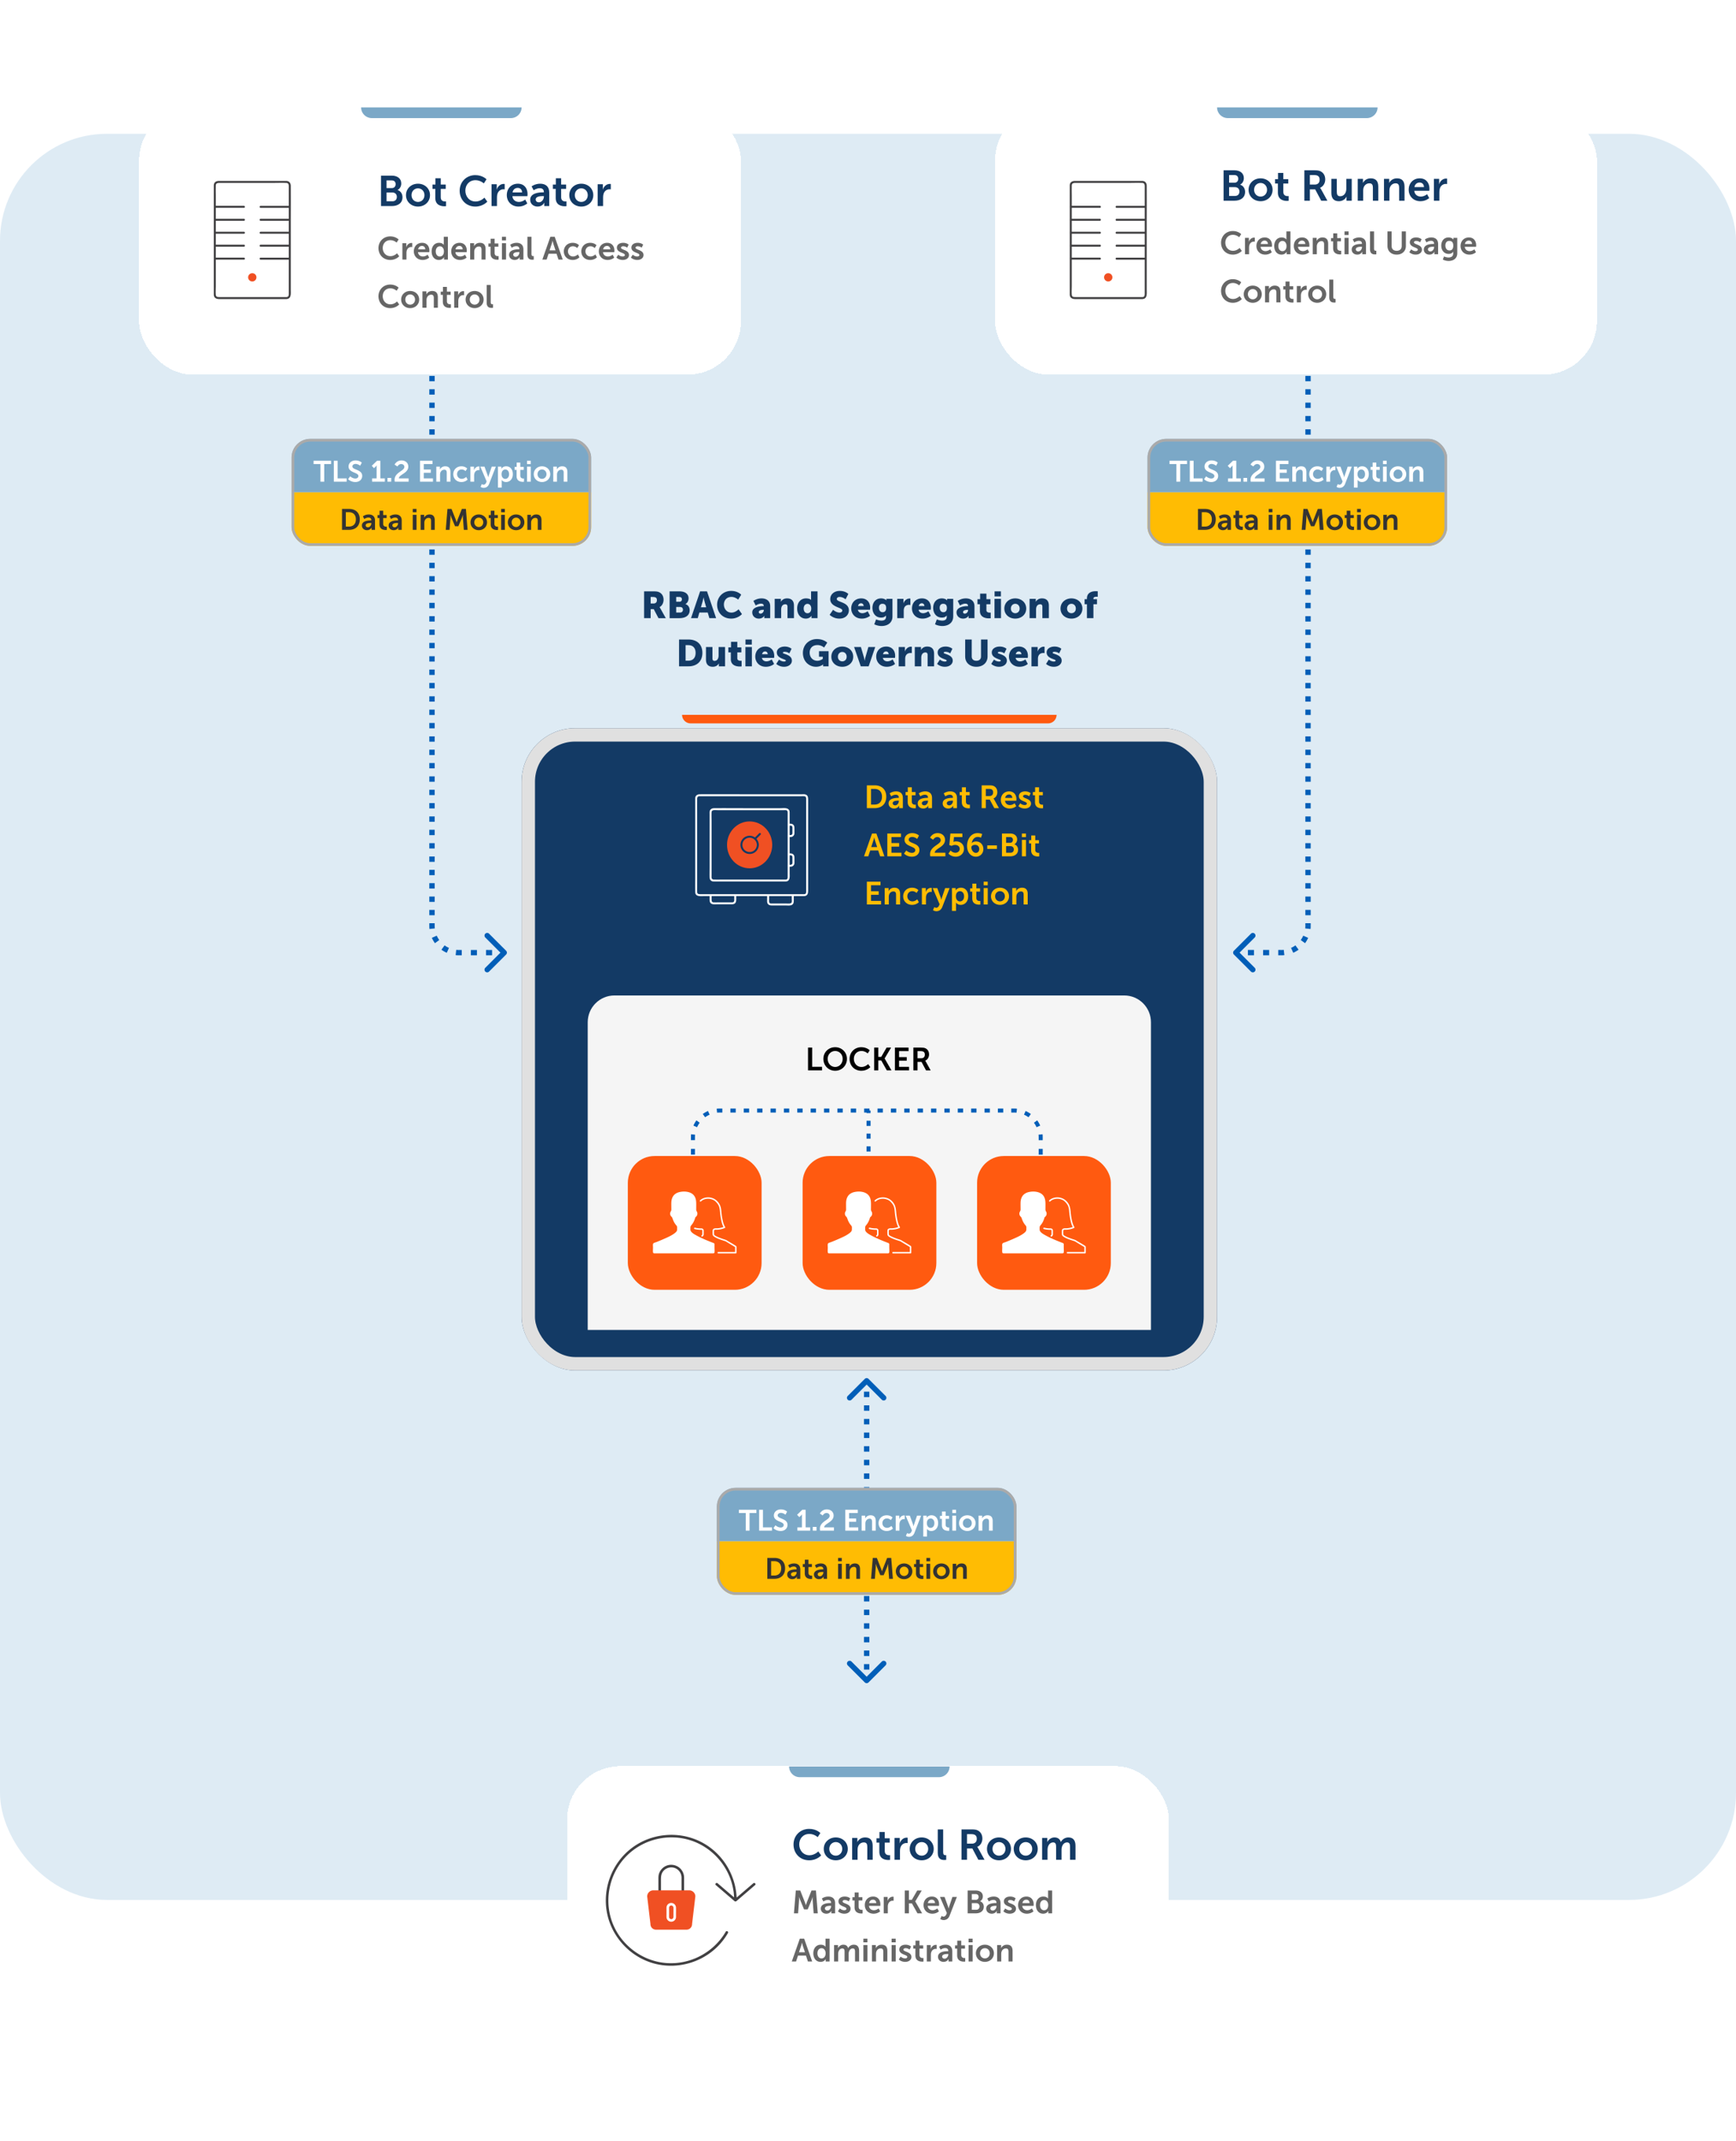 <svg width="649" height="800" fill="none" xmlns="http://www.w3.org/2000/svg"><rect y="50" width="649" height="660" rx="40" fill="#DEEBF4"/><path d="M162.207 130.793a.999.999 0 00-1.414 0l-6.364 6.364a.999.999 0 101.414 1.414l5.657-5.657 5.657 5.657a.999.999 0 101.414-1.414l-6.364-6.364zm27 225.914a.999.999 0 000-1.414l-6.364-6.364a.999.999 0 10-1.414 1.414l5.657 5.657-5.657 5.657a.999.999 0 101.414 1.414l6.364-6.364zM160.5 131.5v.998h2v-.998h-2zm0 3.991v1.995h2v-1.995h-2zm0 4.988v1.995h2v-1.995h-2zm0 4.988v1.996h2v-1.996h-2zm0 4.989v1.995h2v-1.995h-2zm0 4.988v1.996h2v-1.996h-2zm0 4.989v1.995h2v-1.995h-2zm0 4.988v1.995h2v-1.995h-2zm0 4.988v1.996h2v-1.996h-2zm0 4.989v1.995h2v-1.995h-2zm0 4.988v1.995h2v-1.995h-2zm0 4.988v1.996h2v-1.996h-2zm0 4.989v1.995h2v-1.995h-2zm0 4.988v1.996h2v-1.996h-2zm0 4.989v1.995h2v-1.995h-2zm0 4.988v1.995h2v-1.995h-2zm0 4.988v1.996h2v-1.996h-2zm0 4.989v1.995h2v-1.995h-2zm0 4.988v1.995h2v-1.995h-2zm0 4.988v1.996h2v-1.996h-2zm0 4.989v1.995h2v-1.995h-2zm0 4.988v1.995h2v-1.995h-2zm0 4.989v1.995h2v-1.995h-2zm0 4.988v1.995h2v-1.995h-2zm0 4.988v1.996h2v-1.996h-2zm0 4.989v1.995h2v-1.995h-2zm0 4.988v1.995h2V260.2h-2zm0 4.988v1.996h2v-1.996h-2zm0 4.989v1.995h2v-1.995h-2zm0 4.988v1.995h2v-1.995h-2zm0 4.989v1.995h2v-1.995h-2zm0 4.988v1.995h2v-1.995h-2zm0 4.988v1.996h2v-1.996h-2zm0 4.989v1.995h2v-1.995h-2zm0 4.988v1.995h2v-1.995h-2zm0 4.988v1.996h2v-1.996h-2zm0 4.989v1.995h2v-1.995h-2zm0 4.988v1.995h2v-1.995h-2zm0 4.988v1.996h2v-1.996h-2zm0 4.989v1.995h2v-1.995h-2zm0 4.988v1.996h2v-1.996h-2zm0 4.989v1.995h2v-1.995h-2zm0 4.988v1.995h2v-1.995h-2zm0 4.988V346h2v-.998h-2zm0 .998c0 .388.02.771.059 1.149l1.99-.207a9.138 9.138 0 01-.049-.942h-2zm.949 4.476a10.99 10.99 0 001.152 1.991l1.617-1.177a8.992 8.992 0 01-.942-1.629l-1.827.815zm3.584 4.423c.618.45 1.285.837 1.991 1.152l.815-1.827a8.992 8.992 0 01-1.629-.942l-1.177 1.617zm5.318 2.042c.378.039.761.059 1.149.059v-2c-.319 0-.633-.017-.942-.049l-.207 1.99zm1.149.059h1.133v-2H171.5v2zm4.533 0h2.267v-2h-2.267v2zm5.667 0h2.267v-2H181.7v2zm5.667 0h1.133v-2h-1.133v2zm137.34 158.293a.999.999 0 00-1.414 0l-6.364 6.364a.999.999 0 101.414 1.414l5.657-5.657 5.657 5.657a.999.999 0 101.414-1.414l-6.364-6.364zm-1.414 113.414a.999.999 0 001.414 0l6.364-6.364a.999.999 0 10-1.414-1.414L324 626.586l-5.657-5.657a.999.999 0 10-1.414 1.414l6.364 6.364zM323 516v1.018h2V516h-2zm0 4.073v2.036h2v-2.036h-2zm0 5.091v2.036h2v-2.036h-2zm0 5.091v2.036h2v-2.036h-2zm0 5.09v2.037h2v-2.037h-2zm0 5.091v2.037h2v-2.037h-2zm0 5.091v2.037h2v-2.037h-2zm0 5.091v2.037h2v-2.037h-2zm0 5.091v2.036h2v-2.036h-2zm0 5.091v2.036h2V560.8h-2zm0 5.091v2.036h2v-2.036h-2zm0 5.091v2.036h2v-2.036h-2zm0 5.091v2.036h2v-2.036h-2zm0 5.091v2.036h2v-2.036h-2zm0 5.091v2.036h2v-2.036h-2zm0 5.09v2.037h2v-2.037h-2zm0 5.091v2.037h2v-2.037h-2zm0 5.091v2.037h2v-2.037h-2zm0 5.091v2.037h2v-2.037h-2zm0 5.091v2.036h2v-2.036h-2zm0 5.091v2.036h2V616.8h-2zm0 5.091v2.036h2v-2.036h-2zm0 5.091V628h2v-1.018h-2zm165.293-496.189a.999.999 0 011.414 0l6.364 6.364a.999.999 0 11-1.414 1.414L489 132.914l-5.657 5.657a.999.999 0 11-1.414-1.414l6.364-6.364zm-27 225.914a.999.999 0 010-1.414l6.364-6.364a.999.999 0 111.414 1.414L463.414 356l5.657 5.657a.999.999 0 11-1.414 1.414l-6.364-6.364zM490 131.5v.998h-2v-.998h2zm0 3.991v1.995h-2v-1.995h2zm0 4.988v1.995h-2v-1.995h2zm0 4.988v1.996h-2v-1.996h2zm0 4.989v1.995h-2v-1.995h2zm0 4.988v1.996h-2v-1.996h2zm0 4.989v1.995h-2v-1.995h2zm0 4.988v1.995h-2v-1.995h2zm0 4.988v1.996h-2v-1.996h2zm0 4.989v1.995h-2v-1.995h2zm0 4.988v1.995h-2v-1.995h2zm0 4.988v1.996h-2v-1.996h2zm0 4.989v1.995h-2v-1.995h2zm0 4.988v1.996h-2v-1.996h2zm0 4.989v1.995h-2v-1.995h2zm0 4.988v1.995h-2v-1.995h2zm0 4.988v1.996h-2v-1.996h2zm0 4.989v1.995h-2v-1.995h2zm0 4.988v1.995h-2v-1.995h2zm0 4.988v1.996h-2v-1.996h2zm0 4.989v1.995h-2v-1.995h2zm0 4.988v1.995h-2v-1.995h2zm0 4.989v1.995h-2v-1.995h2zm0 4.988v1.995h-2v-1.995h2zm0 4.988v1.996h-2v-1.996h2zm0 4.989v1.995h-2v-1.995h2zm0 4.988v1.995h-2V260.2h2zm0 4.988v1.996h-2v-1.996h2zm0 4.989v1.995h-2v-1.995h2zm0 4.988v1.995h-2v-1.995h2zm0 4.989v1.995h-2v-1.995h2zm0 4.988v1.995h-2v-1.995h2zm0 4.988v1.996h-2v-1.996h2zm0 4.989v1.995h-2v-1.995h2zm0 4.988v1.995h-2v-1.995h2zm0 4.988v1.996h-2v-1.996h2zm0 4.989v1.995h-2v-1.995h2zm0 4.988v1.995h-2v-1.995h2zm0 4.988v1.996h-2v-1.996h2zm0 4.989v1.995h-2v-1.995h2zm0 4.988v1.996h-2v-1.996h2zm0 4.989v1.995h-2v-1.995h2zm0 4.988v1.995h-2v-1.995h2zm0 4.988V346h-2v-.998h2zm0 .998c0 .388-.02.771-.059 1.149l-1.99-.207c.032-.309.049-.623.049-.942h2zm-.949 4.476a10.99 10.99 0 01-1.152 1.991l-1.617-1.177a8.992 8.992 0 00.942-1.629l1.827.815zm-3.584 4.423a10.99 10.99 0 01-1.991 1.152l-.815-1.827a8.992 8.992 0 001.629-.942l1.177 1.617zm-5.318 2.042c-.378.039-.761.059-1.149.059v-2c.319 0 .633-.017.942-.049l.207 1.99zM479 357h-1.133v-2H479v2zm-4.533 0H472.2v-2h2.267v2zm-5.667 0h-2.267v-2h2.267v2zm-5.667 0H462v-2h1.133v2z" fill="#005EB8"/><g filter="url(#filter0_d_1116_3665)"><rect x="52" y="20" width="225" height="100" rx="20" fill="#fff" shape-rendering="crispEdges"/><path d="M135 20.129h60a4 4 0 01-4 4h-52a4 4 0 01-4-4z" fill="#7BA8C7"/><g clip-path="url(#clip0_1116_3665)"><path d="M108.7 88.31V62.08c0-4.23.045-8.46 0-12.686-.01-.95-.555-1.735-1.578-1.785-.44-.02-.884 0-1.328 0H81.812c-.979 0-1.837.488-1.887 1.571-.015.304 0 .612 0 .91v39.303c0 .264-.01.532 0 .796.05 1.138.968 1.57 1.967 1.57h25.23c1.892-.129 1.578-2.127 1.578-3.45zm-1.578 2.704h-24.98c-.65 0-1.379.055-1.468-.835-.1-1.025 0-2.108 0-3.132V77.03h10.525c.484 0 .484-.746 0-.746H80.674v-4.097h10.525c.484 0 .484-.745 0-.745H80.674v-4.096h10.525c.484 0 .484-.746 0-.746H80.674v-4.097h10.525c.484 0 .484-.745 0-.745H80.674V57.66h10.525c.484 0 .484-.745 0-.745H80.674v-3.933c0-1.232-.055-2.48 0-3.713.034-.721.554-.905 1.153-.905h20.167c1.683 0 3.385-.084 5.068 0 .709.035.894.552.894 1.128v7.428H97.43c-.484 0-.484.745 0 .745h10.526v4.097H97.43c-.484 0-.484.745 0 .745h10.526v4.097H97.43c-.484 0-.484.745 0 .745h10.526v4.097H97.43c-.484 0-.484.745 0 .745h10.526v4.097H97.43c-.484 0-.484.745 0 .745h10.526V89.67c0 .602.02 1.288-.829 1.348l-.005-.005z" fill="#414042"/><path d="M94.316 85.188c.86 0 1.558-.694 1.558-1.551s-.698-1.551-1.558-1.551c-.86 0-1.558.694-1.558 1.551s.697 1.551 1.558 1.551z" fill="#F05023"/></g><path d="M142.44 57V45.64h4.064c2.048 0 3.504 1.056 3.504 2.928 0 1.056-.512 1.968-1.376 2.432v.032c1.248.368 1.84 1.52 1.84 2.672 0 2.272-1.824 3.296-3.92 3.296h-4.112zm2.064-6.72h2c.896 0 1.408-.64 1.408-1.456s-.48-1.408-1.44-1.408h-1.968v2.864zm0 4.944h2.208c1.056 0 1.648-.688 1.648-1.648 0-.944-.608-1.632-1.648-1.632h-2.208v3.28zm7.274-2.304c0-2.496 2-4.272 4.48-4.272 2.496 0 4.496 1.776 4.496 4.272 0 2.512-2 4.272-4.48 4.272-2.496 0-4.496-1.76-4.496-4.272zm2.064 0c0 1.52 1.104 2.544 2.432 2.544 1.312 0 2.416-1.024 2.416-2.544 0-1.504-1.104-2.544-2.416-2.544-1.328 0-2.432 1.04-2.432 2.544zm8.896 1.088v-3.424h-1.056v-1.616h1.104v-2.352h1.984v2.352h1.856v1.616h-1.856v3.168c0 1.344 1.056 1.536 1.616 1.536.224 0 .368-.032.368-.032v1.776s-.24.048-.624.048c-1.136 0-3.392-.336-3.392-3.072zm9.106-2.736c0-3.296 2.496-5.824 5.84-5.824 2.768 0 4.192 1.552 4.192 1.552l-.992 1.536s-1.296-1.2-3.104-1.2c-2.4 0-3.808 1.792-3.808 3.904 0 2.16 1.456 4.064 3.824 4.064 1.968 0 3.296-1.44 3.296-1.44l1.088 1.488s-1.568 1.84-4.464 1.84c-3.472 0-5.872-2.576-5.872-5.92zM183.761 57v-8.16h1.952v1.408c0 .304-.032.576-.032.576h.032c.368-1.168 1.344-2.096 2.592-2.096.192 0 .368.032.368.032v2s-.208-.032-.48-.032c-.864 0-1.84.496-2.224 1.712-.128.4-.176.848-.176 1.328V57h-2.032zm5.705-4.08c0-2.512 1.712-4.272 4.144-4.272 2.352 0 3.616 1.712 3.616 3.872 0 .24-.048.784-.048.784h-5.632c.128 1.424 1.232 2.16 2.448 2.16 1.312 0 2.352-.896 2.352-.896l.784 1.456s-1.248 1.168-3.28 1.168c-2.704 0-4.384-1.952-4.384-4.272zm2.144-1.008h3.568c-.032-1.104-.72-1.696-1.616-1.696-1.04 0-1.76.64-1.952 1.696zm6.603 2.736c0-2.592 3.504-2.768 4.832-2.768h.272v-.112c0-1.072-.672-1.44-1.568-1.44-1.168 0-2.24.784-2.24.784l-.768-1.456s1.264-1.008 3.2-1.008c2.144 0 3.392 1.184 3.392 3.248V57h-1.872v-.672c0-.32.032-.576.032-.576h-.032c.016 0-.624 1.44-2.48 1.44-1.456 0-2.768-.912-2.768-2.544zm2.048-.096c0 .544.4 1.056 1.232 1.056 1.072 0 1.84-1.152 1.84-2.144v-.192h-.352c-1.04 0-2.72.144-2.72 1.28zm7.492-.544v-3.424h-1.056v-1.616h1.104v-2.352h1.984v2.352h1.856v1.616h-1.856v3.168c0 1.344 1.056 1.536 1.616 1.536.224 0 .368-.032.368-.032v1.776s-.24.048-.624.048c-1.136 0-3.392-.336-3.392-3.072zm5.072-1.088c0-2.496 2-4.272 4.48-4.272 2.496 0 4.496 1.776 4.496 4.272 0 2.512-2 4.272-4.48 4.272-2.496 0-4.496-1.76-4.496-4.272zm2.064 0c0 1.52 1.104 2.544 2.432 2.544 1.312 0 2.416-1.024 2.416-2.544 0-1.504-1.104-2.544-2.416-2.544-1.328 0-2.432 1.04-2.432 2.544zm8.544 4.08v-8.16h1.952v1.408c0 .304-.032.576-.032.576h.032c.368-1.168 1.344-2.096 2.592-2.096.192 0 .368.032.368.032v2s-.208-.032-.48-.032c-.864 0-1.84.496-2.224 1.712-.128.4-.176.848-.176 1.328V57h-2.032z" fill="#133A65"/><path d="M141.492 72.704c0-2.472 1.872-4.368 4.38-4.368 2.076 0 3.144 1.164 3.144 1.164l-.744 1.152s-.972-.9-2.328-.9c-1.8 0-2.856 1.344-2.856 2.928 0 1.62 1.092 3.048 2.868 3.048 1.476 0 2.472-1.08 2.472-1.08l.816 1.116s-1.176 1.38-3.348 1.38c-2.604 0-4.404-1.932-4.404-4.44zM150.43 77v-6.12h1.464v1.056c0 .228-.024.432-.024.432h.024c.276-.876 1.008-1.572 1.944-1.572.144 0 .276.024.276.024v1.5s-.156-.024-.36-.024c-.648 0-1.38.372-1.668 1.284a3.28 3.28 0 00-.132.996V77h-1.524zm4.279-3.06c0-1.884 1.284-3.204 3.108-3.204 1.764 0 2.712 1.284 2.712 2.904 0 .18-.036.588-.036.588h-4.224c.096 1.068.924 1.62 1.836 1.62.984 0 1.764-.672 1.764-.672l.588 1.092s-.936.876-2.46.876c-2.028 0-3.288-1.464-3.288-3.204zm1.608-.756h2.676c-.024-.828-.54-1.272-1.212-1.272-.78 0-1.32.48-1.464 1.272zm5.048.756c0-1.944 1.152-3.204 2.772-3.204 1.344 0 1.764.78 1.764.78h.024s-.012-.156-.012-.348V68.48h1.524V77h-1.44v-.504c0-.228.024-.396.024-.396h-.024s-.516 1.044-1.92 1.044c-1.656 0-2.712-1.308-2.712-3.204zm1.536 0c0 1.164.624 1.92 1.524 1.92.792 0 1.536-.576 1.536-1.932 0-.948-.504-1.884-1.524-1.884-.84 0-1.536.684-1.536 1.896zm5.788 0c0-1.884 1.284-3.204 3.108-3.204 1.764 0 2.712 1.284 2.712 2.904 0 .18-.036.588-.036.588h-4.224c.096 1.068.924 1.62 1.836 1.62.984 0 1.764-.672 1.764-.672l.588 1.092s-.936.876-2.46.876c-2.028 0-3.288-1.464-3.288-3.204zm1.608-.756h2.676c-.024-.828-.54-1.272-1.212-1.272-.78 0-1.32.48-1.464 1.272zM175.766 77v-6.12h1.464v.708c0 .228-.024.42-.024.42h.024c.264-.516.936-1.272 2.172-1.272 1.356 0 2.124.708 2.124 2.328V77h-1.512v-3.624c0-.744-.192-1.248-.972-1.248-.816 0-1.416.516-1.644 1.248a2.582 2.582 0 00-.108.816V77h-1.524zm7.623-2.244v-2.568h-.792v-1.212h.828v-1.764h1.488v1.764h1.392v1.212h-1.392v2.376c0 1.008.792 1.152 1.212 1.152.168 0 .276-.024.276-.024v1.332s-.18.036-.468.036c-.852 0-2.544-.252-2.544-2.304zm4.26-4.92V68.48h1.512v1.356h-1.512zm0 7.164v-6.12h1.524V77h-1.524zm2.683-1.764c0-1.944 2.628-2.076 3.624-2.076h.204v-.084c0-.804-.504-1.08-1.176-1.08-.876 0-1.68.588-1.68.588l-.576-1.092s.948-.756 2.4-.756c1.608 0 2.544.888 2.544 2.436V77h-1.404v-.504c0-.24.024-.432.024-.432h-.024c.012 0-.468 1.08-1.86 1.08-1.092 0-2.076-.684-2.076-1.908zm1.536-.072c0 .408.3.792.924.792.804 0 1.38-.864 1.38-1.608v-.144h-.264c-.78 0-2.04.108-2.04.96zm5.306-.072V68.48h1.512v6.384c0 .672.228.84.624.84.12 0 .228-.012.228-.012v1.332s-.228.036-.48.036c-.84 0-1.884-.216-1.884-1.968zM208.782 77l-.72-2.184h-2.988l-.72 2.184h-1.596l3-8.52h1.62l3 8.52h-1.596zm-2.196-7.044h-.024s-.192.84-.36 1.32l-.756 2.28h2.232l-.756-2.28c-.156-.48-.336-1.32-.336-1.32zm4.197 3.984c0-1.74 1.296-3.204 3.324-3.204 1.596 0 2.352.912 2.352.912l-.672 1.044s-.636-.66-1.596-.66c-1.128 0-1.86.852-1.86 1.896 0 1.032.744 1.92 1.908 1.92 1.032 0 1.8-.78 1.8-.78l.588 1.08s-.876.996-2.52.996c-2.028 0-3.324-1.428-3.324-3.204zm6.539 0c0-1.74 1.296-3.204 3.324-3.204 1.596 0 2.352.912 2.352.912l-.672 1.044s-.636-.66-1.596-.66c-1.128 0-1.86.852-1.86 1.896 0 1.032.744 1.92 1.908 1.92 1.032 0 1.8-.78 1.8-.78l.588 1.08s-.876.996-2.52.996c-2.028 0-3.324-1.428-3.324-3.204zm6.551 0c0-1.884 1.284-3.204 3.108-3.204 1.764 0 2.712 1.284 2.712 2.904 0 .18-.036.588-.036.588h-4.224c.096 1.068.924 1.62 1.836 1.62.984 0 1.764-.672 1.764-.672l.588 1.092s-.936.876-2.46.876c-2.028 0-3.288-1.464-3.288-3.204zm1.608-.756h2.676c-.024-.828-.54-1.272-1.212-1.272-.78 0-1.32.48-1.464 1.272zm4.952 3.06l.696-1.068s.672.672 1.668.672c.432 0 .804-.192.804-.552 0-.912-2.976-.792-2.976-2.76 0-1.14 1.02-1.8 2.34-1.8 1.38 0 2.052.696 2.052.696l-.564 1.128s-.564-.528-1.5-.528c-.396 0-.78.168-.78.552 0 .864 2.976.756 2.976 2.724 0 1.02-.888 1.836-2.34 1.836-1.524 0-2.376-.9-2.376-.9zm5.426 0l.696-1.068s.672.672 1.668.672c.432 0 .804-.192.804-.552 0-.912-2.976-.792-2.976-2.76 0-1.14 1.02-1.8 2.34-1.8 1.38 0 2.052.696 2.052.696l-.564 1.128s-.564-.528-1.5-.528c-.396 0-.78.168-.78.552 0 .864 2.976.756 2.976 2.724 0 1.02-.888 1.836-2.34 1.836-1.524 0-2.376-.9-2.376-.9zm-94.367 14.46c0-2.472 1.872-4.368 4.38-4.368 2.076 0 3.144 1.164 3.144 1.164l-.744 1.152s-.972-.9-2.328-.9c-1.8 0-2.856 1.344-2.856 2.928 0 1.62 1.092 3.048 2.868 3.048 1.476 0 2.472-1.08 2.472-1.08l.816 1.116s-1.176 1.38-3.348 1.38c-2.604 0-4.404-1.932-4.404-4.44zm8.482 1.236c0-1.872 1.5-3.204 3.36-3.204 1.872 0 3.372 1.332 3.372 3.204 0 1.884-1.5 3.204-3.36 3.204-1.872 0-3.372-1.32-3.372-3.204zm1.548 0c0 1.14.828 1.908 1.824 1.908.984 0 1.812-.768 1.812-1.908 0-1.128-.828-1.908-1.812-1.908-.996 0-1.824.78-1.824 1.908zM157.93 95v-6.12h1.464v.708c0 .228-.024.42-.024.42h.024c.264-.516.936-1.272 2.172-1.272 1.356 0 2.124.708 2.124 2.328V95h-1.512v-3.624c0-.744-.192-1.248-.972-1.248-.816 0-1.416.516-1.644 1.248a2.582 2.582 0 00-.108.816V95h-1.524zm7.623-2.244v-2.568h-.792v-1.212h.828v-1.764h1.488v1.764h1.392v1.212h-1.392v2.376c0 1.008.792 1.152 1.212 1.152.168 0 .276-.024.276-.024v1.332s-.18.036-.468.036c-.852 0-2.544-.252-2.544-2.304zm4.26 2.244v-6.12h1.464v1.056c0 .228-.024.432-.024.432h.024c.276-.876 1.008-1.572 1.944-1.572.144 0 .276.024.276.024v1.5s-.156-.024-.36-.024c-.648 0-1.38.372-1.668 1.284a3.28 3.28 0 00-.132.996V95h-1.524zm4.255-3.06c0-1.872 1.5-3.204 3.36-3.204 1.872 0 3.372 1.332 3.372 3.204 0 1.884-1.5 3.204-3.36 3.204-1.872 0-3.372-1.32-3.372-3.204zm1.548 0c0 1.14.828 1.908 1.824 1.908.984 0 1.812-.768 1.812-1.908 0-1.128-.828-1.908-1.812-1.908-.996 0-1.824.78-1.824 1.908zm6.324 1.152V86.48h1.512v6.384c0 .672.228.84.624.84.12 0 .228-.012.228-.012v1.332s-.228.036-.48.036c-.84 0-1.884-.216-1.884-1.968z" fill="#666"/></g><g filter="url(#filter1_d_1116_3665)"><rect x="372" y="20" width="225" height="100" rx="20" fill="#fff" shape-rendering="crispEdges"/><path d="M455 20.129h60a4 4 0 01-4 4h-52a4 4 0 01-4-4z" fill="#7BA8C7"/><g clip-path="url(#clip1_1116_3665)"><path d="M428.7 88.31V62.08c0-4.23.045-8.46 0-12.686-.01-.95-.555-1.735-1.578-1.785-.44-.02-.884 0-1.328 0h-23.982c-.979 0-1.837.488-1.887 1.571-.015.304 0 .612 0 .91v39.303c0 .264-.01.532 0 .796.05 1.138.968 1.57 1.967 1.57h25.23c1.892-.129 1.578-2.127 1.578-3.45zm-1.578 2.704h-24.98c-.65 0-1.379.055-1.468-.835-.1-1.025 0-2.108 0-3.132V77.03h10.525c.484 0 .484-.746 0-.746h-10.525v-4.097h10.525c.484 0 .484-.745 0-.745h-10.525v-4.096h10.525c.484 0 .484-.746 0-.746h-10.525v-4.097h10.525c.484 0 .484-.745 0-.745h-10.525V57.66h10.525c.484 0 .484-.745 0-.745h-10.525v-3.933c0-1.232-.055-2.48 0-3.713.035-.721.554-.905 1.153-.905h20.167c1.683 0 3.385-.084 5.068 0 .709.035.894.552.894 1.128v7.428H417.43c-.484 0-.484.745 0 .745h10.526v4.097H417.43c-.484 0-.484.745 0 .745h10.526v4.097H417.43c-.484 0-.484.745 0 .745h10.526v4.097H417.43c-.484 0-.484.745 0 .745h10.526v4.097H417.43c-.484 0-.484.745 0 .745h10.526V89.67c0 .602.02 1.288-.829 1.348l-.005-.005z" fill="#414042"/><path d="M414.316 85.188c.86 0 1.557-.694 1.557-1.551s-.697-1.551-1.557-1.551c-.861 0-1.558.694-1.558 1.551s.697 1.551 1.558 1.551z" fill="#F05023"/></g><path d="M457.44 55V43.64h4.064c2.048 0 3.504 1.056 3.504 2.928 0 1.056-.512 1.968-1.376 2.432v.032c1.248.368 1.84 1.52 1.84 2.672 0 2.272-1.824 3.296-3.92 3.296h-4.112zm2.064-6.72h2c.896 0 1.408-.64 1.408-1.456s-.48-1.408-1.44-1.408h-1.968v2.864zm0 4.944h2.208c1.056 0 1.648-.688 1.648-1.648 0-.944-.608-1.632-1.648-1.632h-2.208v3.28zm7.274-2.304c0-2.496 2-4.272 4.48-4.272 2.496 0 4.496 1.776 4.496 4.272 0 2.512-2 4.272-4.48 4.272-2.496 0-4.496-1.76-4.496-4.272zm2.064 0c0 1.52 1.104 2.544 2.432 2.544 1.312 0 2.416-1.024 2.416-2.544 0-1.504-1.104-2.544-2.416-2.544-1.328 0-2.432 1.04-2.432 2.544zm8.896 1.088v-3.424h-1.056v-1.616h1.104v-2.352h1.984v2.352h1.856v1.616h-1.856v3.168c0 1.344 1.056 1.536 1.616 1.536.224 0 .368-.032.368-.032v1.776s-.24.048-.624.048c-1.136 0-3.392-.336-3.392-3.072zm9.89 2.992V43.64h3.664c1.232 0 1.792.096 2.288.32 1.136.512 1.856 1.6 1.856 3.104 0 1.36-.72 2.624-1.92 3.104v.032s.16.16.384.56l2.336 4.24h-2.304l-2.256-4.24h-1.984V55h-2.064zm2.064-6.032h1.856c1.104 0 1.792-.656 1.792-1.792 0-1.088-.464-1.76-2.08-1.76h-1.568v3.552zm8.035 3.12V46.84h2.032v4.832c0 .992.256 1.664 1.264 1.664 1.472 0 2.288-1.296 2.288-2.752V46.84h2.032V55h-1.952v-.928c0-.32.032-.576.032-.576h-.032c-.4.848-1.44 1.696-2.832 1.696-1.744 0-2.832-.88-2.832-3.104zM507.589 55v-8.16h1.952v.944c0 .304-.032.56-.032.56h.032c.352-.688 1.248-1.696 2.896-1.696 1.808 0 2.832.944 2.832 3.104V55h-2.016v-4.832c0-.992-.256-1.664-1.296-1.664-1.088 0-1.888.688-2.192 1.664-.112.336-.144.704-.144 1.088V55h-2.032zm9.812 0v-8.16h1.952v.944c0 .304-.032.56-.032.56h.032c.352-.688 1.248-1.696 2.896-1.696 1.808 0 2.832.944 2.832 3.104V55h-2.016v-4.832c0-.992-.256-1.664-1.296-1.664-1.088 0-1.888.688-2.192 1.664-.112.336-.144.704-.144 1.088V55h-2.032zm9.237-4.08c0-2.512 1.712-4.272 4.144-4.272 2.352 0 3.616 1.712 3.616 3.872 0 .24-.048.784-.048.784h-5.632c.128 1.424 1.232 2.16 2.448 2.16 1.312 0 2.352-.896 2.352-.896l.784 1.456s-1.248 1.168-3.28 1.168c-2.704 0-4.384-1.952-4.384-4.272zm2.144-1.008h3.568c-.032-1.104-.72-1.696-1.616-1.696-1.04 0-1.76.64-1.952 1.696zM536.073 55v-8.16h1.952v1.408c0 .304-.032.576-.032.576h.032c.368-1.168 1.344-2.096 2.592-2.096.192 0 .368.032.368.032v2s-.208-.032-.48-.032c-.864 0-1.84.496-2.224 1.712-.128.4-.176.848-.176 1.328V55h-2.032z" fill="#133A65"/><path d="M456.492 70.704c0-2.472 1.872-4.368 4.38-4.368 2.076 0 3.144 1.164 3.144 1.164l-.744 1.152s-.972-.9-2.328-.9c-1.8 0-2.856 1.344-2.856 2.928 0 1.62 1.092 3.048 2.868 3.048 1.476 0 2.472-1.08 2.472-1.08l.816 1.116s-1.176 1.38-3.348 1.38c-2.604 0-4.404-1.932-4.404-4.44zM465.43 75v-6.12h1.464v1.056c0 .228-.024.432-.024.432h.024c.276-.876 1.008-1.572 1.944-1.572.144 0 .276.024.276.024v1.5s-.156-.024-.36-.024c-.648 0-1.38.372-1.668 1.284a3.28 3.28 0 00-.132.996V75h-1.524zm4.279-3.06c0-1.884 1.284-3.204 3.108-3.204 1.764 0 2.712 1.284 2.712 2.904 0 .18-.036.588-.036.588h-4.224c.096 1.068.924 1.62 1.836 1.62.984 0 1.764-.672 1.764-.672l.588 1.092s-.936.876-2.46.876c-2.028 0-3.288-1.464-3.288-3.204zm1.608-.756h2.676c-.024-.828-.54-1.272-1.212-1.272-.78 0-1.32.48-1.464 1.272zm5.048.756c0-1.944 1.152-3.204 2.772-3.204 1.344 0 1.764.78 1.764.78h.024s-.012-.156-.012-.348V66.48h1.524V75h-1.44v-.504c0-.228.024-.396.024-.396h-.024s-.516 1.044-1.92 1.044c-1.656 0-2.712-1.308-2.712-3.204zm1.536 0c0 1.164.624 1.92 1.524 1.92.792 0 1.536-.576 1.536-1.932 0-.948-.504-1.884-1.524-1.884-.84 0-1.536.684-1.536 1.896zm5.788 0c0-1.884 1.284-3.204 3.108-3.204 1.764 0 2.712 1.284 2.712 2.904 0 .18-.036.588-.036.588h-4.224c.096 1.068.924 1.62 1.836 1.62.984 0 1.764-.672 1.764-.672l.588 1.092s-.936.876-2.46.876c-2.028 0-3.288-1.464-3.288-3.204zm1.608-.756h2.676c-.024-.828-.54-1.272-1.212-1.272-.78 0-1.32.48-1.464 1.272zM490.766 75v-6.12h1.464v.708c0 .228-.024.42-.024.42h.024c.264-.516.936-1.272 2.172-1.272 1.356 0 2.124.708 2.124 2.328V75h-1.512v-3.624c0-.744-.192-1.248-.972-1.248-.816 0-1.416.516-1.644 1.248a2.582 2.582 0 00-.108.816V75h-1.524zm7.623-2.244v-2.568h-.792v-1.212h.828v-1.764h1.488v1.764h1.392v1.212h-1.392v2.376c0 1.008.792 1.152 1.212 1.152.168 0 .276-.024.276-.024v1.332s-.18.036-.468.036c-.852 0-2.544-.252-2.544-2.304zm4.26-4.92V66.48h1.512v1.356h-1.512zm0 7.164v-6.12h1.524V75h-1.524zm2.683-1.764c0-1.944 2.628-2.076 3.624-2.076h.204v-.084c0-.804-.504-1.08-1.176-1.08-.876 0-1.68.588-1.68.588l-.576-1.092s.948-.756 2.4-.756c1.608 0 2.544.888 2.544 2.436V75h-1.404v-.504c0-.24.024-.432.024-.432h-.024c.012 0-.468 1.08-1.86 1.08-1.092 0-2.076-.684-2.076-1.908zm1.536-.072c0 .408.3.792.924.792.804 0 1.38-.864 1.38-1.608v-.144h-.264c-.78 0-2.04.108-2.04.96zm5.306-.072V66.48h1.512v6.384c0 .672.228.84.624.84.12 0 .228-.012.228-.012v1.332s-.228.036-.48.036c-.84 0-1.884-.216-1.884-1.968zm6.532-1.152v-5.46h1.548v5.46c0 1.14.744 1.788 1.884 1.788s1.896-.648 1.896-1.8V66.48h1.548v5.46c0 1.908-1.38 3.204-3.432 3.204-2.064 0-3.444-1.296-3.444-3.204zm8.165 2.304l.696-1.068s.672.672 1.668.672c.432 0 .804-.192.804-.552 0-.912-2.976-.792-2.976-2.76 0-1.14 1.02-1.8 2.34-1.8 1.38 0 2.052.696 2.052.696l-.564 1.128s-.564-.528-1.5-.528c-.396 0-.78.168-.78.552 0 .864 2.976.756 2.976 2.724 0 1.02-.888 1.836-2.34 1.836-1.524 0-2.376-.9-2.376-.9zm5.426-1.008c0-1.944 2.628-2.076 3.624-2.076h.204v-.084c0-.804-.504-1.08-1.176-1.08-.876 0-1.68.588-1.68.588l-.576-1.092s.948-.756 2.4-.756c1.608 0 2.544.888 2.544 2.436V75h-1.404v-.504c0-.24.024-.432.024-.432h-.024c.012 0-.468 1.08-1.86 1.08-1.092 0-2.076-.684-2.076-1.908zm1.536-.072c0 .408.3.792.924.792.804 0 1.38-.864 1.38-1.608v-.144h-.264c-.78 0-2.04.108-2.04.96zm6.014 2.664s.768.396 1.692.396c.936 0 1.728-.396 1.728-1.488v-.36c0-.144.024-.324.024-.324h-.024c-.36.54-.888.828-1.704.828-1.752 0-2.748-1.416-2.748-3.096 0-1.68.948-3.048 2.712-3.048 1.332 0 1.812.78 1.812.78h.036s-.012-.072-.012-.168v-.468h1.428v5.748c0 2.1-1.632 2.892-3.228 2.892a4.877 4.877 0 01-2.172-.528l.456-1.164zm2.04-2.232c.732 0 1.416-.42 1.416-1.8 0-1.392-.684-1.764-1.512-1.764-.924 0-1.44.672-1.44 1.704 0 1.068.552 1.86 1.536 1.86zm4.146-1.656c0-1.884 1.284-3.204 3.108-3.204 1.764 0 2.712 1.284 2.712 2.904 0 .18-.036.588-.036.588h-4.224c.096 1.068.924 1.62 1.836 1.62.984 0 1.764-.672 1.764-.672l.588 1.092s-.936.876-2.46.876c-2.028 0-3.288-1.464-3.288-3.204zm1.608-.756h2.676c-.024-.828-.54-1.272-1.212-1.272-.78 0-1.32.48-1.464 1.272zm-91.149 17.52c0-2.472 1.872-4.368 4.38-4.368 2.076 0 3.144 1.164 3.144 1.164l-.744 1.152s-.972-.9-2.328-.9c-1.8 0-2.856 1.344-2.856 2.928 0 1.62 1.092 3.048 2.868 3.048 1.476 0 2.472-1.08 2.472-1.08l.816 1.116s-1.176 1.38-3.348 1.38c-2.604 0-4.404-1.932-4.404-4.44zm8.482 1.236c0-1.872 1.5-3.204 3.36-3.204 1.872 0 3.372 1.332 3.372 3.204 0 1.884-1.5 3.204-3.36 3.204-1.872 0-3.372-1.32-3.372-3.204zm1.548 0c0 1.14.828 1.908 1.824 1.908.984 0 1.812-.768 1.812-1.908 0-1.128-.828-1.908-1.812-1.908-.996 0-1.824.78-1.824 1.908zM472.93 93v-6.12h1.464v.708c0 .228-.024.42-.024.42h.024c.264-.516.936-1.272 2.172-1.272 1.356 0 2.124.708 2.124 2.328V93h-1.512v-3.624c0-.744-.192-1.248-.972-1.248-.816 0-1.416.516-1.644 1.248a2.582 2.582 0 00-.108.816V93h-1.524zm7.623-2.244v-2.568h-.792v-1.212h.828v-1.764h1.488v1.764h1.392v1.212h-1.392v2.376c0 1.008.792 1.152 1.212 1.152.168 0 .276-.024.276-.024v1.332s-.18.036-.468.036c-.852 0-2.544-.252-2.544-2.304zm4.26 2.244v-6.12h1.464v1.056c0 .228-.024.432-.024.432h.024c.276-.876 1.008-1.572 1.944-1.572.144 0 .276.024.276.024v1.5s-.156-.024-.36-.024c-.648 0-1.38.372-1.668 1.284a3.28 3.28 0 00-.132.996V93h-1.524zm4.255-3.06c0-1.872 1.5-3.204 3.36-3.204 1.872 0 3.372 1.332 3.372 3.204 0 1.884-1.5 3.204-3.36 3.204-1.872 0-3.372-1.32-3.372-3.204zm1.548 0c0 1.14.828 1.908 1.824 1.908.984 0 1.812-.768 1.812-1.908 0-1.128-.828-1.908-1.812-1.908-.996 0-1.824.78-1.824 1.908zm6.324 1.152V84.48h1.512v6.384c0 .672.228.84.624.84.12 0 .228-.012.228-.012v1.332s-.228.036-.48.036c-.84 0-1.884-.216-1.884-1.968z" fill="#666"/></g><g filter="url(#filter2_d_1116_3665)"><rect x="212" y="640" width="225" height="100" rx="20" fill="#fff" shape-rendering="crispEdges"/><path d="M295 640.129h60a4 4 0 01-4 4h-52a4 4 0 01-4-4z" fill="#7BA8C7"/><g clip-path="url(#clip2_1116_3665)"><path d="M254.787 686.422c0 .621.96.621.96 0v-3.706c0-.512.026-1.043-.032-1.555a4.824 4.824 0 00-1.421-2.931c-1.613-1.568-4.205-1.818-6.061-.525a4.854 4.854 0 00-1.9 2.611c-.186.621-.192 1.255-.192 1.895v4.217c0 .621.96.621.96 0v-3.347c0-1.382-.071-2.733.883-3.866 1.325-1.58 3.757-1.849 5.369-.537a3.87 3.87 0 011.408 2.553c.052.442.026.903.026 1.344v3.853-.006z" fill="#414042"/><path d="M281.61 683.785c-2.074 1.78-4.147 3.552-6.221 5.332-.403-8.775-5.517-16.877-13.414-20.852-8.288-4.172-18.509-3.238-25.882 2.407-7.296 5.581-10.88 14.957-9.203 23.993 1.664 8.954 8.467 16.423 17.203 18.97 9.459 2.758 19.949-.589 26.048-8.32a24.809 24.809 0 002.003-2.944c.314-.531-.518-1.018-.832-.486-4.857 8.307-14.464 12.985-24.013 11.488-8.601-1.351-15.955-7.552-18.694-15.828-2.771-8.409-.506-17.888 5.786-24.121 6.316-6.266 15.865-8.429 24.275-5.523 8.198 2.835 14.291 10.227 15.558 18.803.115.774.173 1.561.205 2.342a4107.639 4107.639 0 01-6.144-5.267c-.467-.403-1.146.275-.678.678 2.336 1.997 4.665 4 7.001 6.004h.007c.006.006.019.012.032.019a.483.483 0 00.55.032c.032-.019.064-.032.09-.051 2.336-1.997 4.665-4 7.001-6.004.467-.403-.211-1.081-.678-.678v.006z" fill="#414042"/><path d="M250.731 692.117c-.423.109-.595.474-.595.877v2.49c0 .294-.007.589 0 .883a.812.812 0 00.838.819c.518-.019.794-.422.794-.902v-1.255c0-.71.019-1.427 0-2.137a.822.822 0 00-1.037-.775z" fill="#F05023"/><path d="M257.674 686.422h-13.453a2.272 2.272 0 00-2.272 2.272l1.216 10.265c0 1.255.909 2.164 2.163 2.164h11.245c1.255 0 2.163-.909 2.163-2.164l1.216-10.265a2.272 2.272 0 00-2.272-2.272h-.006zm-4.96 10.093c-.077.928-.832 1.6-1.747 1.632a1.784 1.784 0 01-1.799-1.76c-.012-.384 0-.775 0-1.159v-1.689c0-.372-.038-.781.071-1.146a1.782 1.782 0 011.894-1.254 1.776 1.776 0 011.587 1.747c.026.883 0 1.766 0 2.643 0 .326.02.659-.006.979v.007z" fill="#F05023"/></g><path d="M296.656 669.272c0-3.296 2.496-5.824 5.84-5.824 2.768 0 4.192 1.552 4.192 1.552l-.992 1.536s-1.296-1.2-3.104-1.2c-2.4 0-3.808 1.792-3.808 3.904 0 2.16 1.456 4.064 3.824 4.064 1.968 0 3.296-1.44 3.296-1.44l1.088 1.488s-1.568 1.84-4.464 1.84c-3.472 0-5.872-2.576-5.872-5.92zm11.309 1.648c0-2.496 2-4.272 4.48-4.272 2.496 0 4.496 1.776 4.496 4.272 0 2.512-2 4.272-4.48 4.272-2.496 0-4.496-1.76-4.496-4.272zm2.064 0c0 1.52 1.104 2.544 2.432 2.544 1.312 0 2.416-1.024 2.416-2.544 0-1.504-1.104-2.544-2.416-2.544-1.328 0-2.432 1.04-2.432 2.544zm8.544 4.08v-8.16h1.952v.944c0 .304-.032.56-.032.56h.032c.352-.688 1.248-1.696 2.896-1.696 1.808 0 2.832.944 2.832 3.104V675h-2.016v-4.832c0-.992-.256-1.664-1.296-1.664-1.088 0-1.888.688-2.192 1.664-.112.336-.144.704-.144 1.088V675h-2.032zm10.165-2.992v-3.424h-1.056v-1.616h1.104v-2.352h1.984v2.352h1.856v1.616h-1.856v3.168c0 1.344 1.056 1.536 1.616 1.536.224 0 .368-.032.368-.032v1.776s-.24.048-.624.048c-1.136 0-3.392-.336-3.392-3.072zm5.679 2.992v-8.16h1.952v1.408c0 .304-.032.576-.032.576h.032c.368-1.168 1.344-2.096 2.592-2.096.192 0 .368.032.368.032v2s-.208-.032-.48-.032c-.864 0-1.84.496-2.224 1.712-.128.4-.176.848-.176 1.328V675h-2.032zm5.673-4.08c0-2.496 2-4.272 4.48-4.272 2.496 0 4.496 1.776 4.496 4.272 0 2.512-2 4.272-4.48 4.272-2.496 0-4.496-1.76-4.496-4.272zm2.064 0c0 1.52 1.104 2.544 2.432 2.544 1.312 0 2.416-1.024 2.416-2.544 0-1.504-1.104-2.544-2.416-2.544-1.328 0-2.432 1.04-2.432 2.544zm8.432 1.536v-8.816h2.016v8.512c0 .896.304 1.12.832 1.12.16 0 .304-.016.304-.016v1.776s-.304.048-.64.048c-1.12 0-2.512-.288-2.512-2.624zm8.87 2.544v-11.36h3.664c1.232 0 1.792.096 2.288.32 1.136.512 1.856 1.6 1.856 3.104 0 1.36-.72 2.624-1.92 3.104v.032s.16.16.384.56l2.336 4.24h-2.304l-2.256-4.24h-1.984V675h-2.064zm2.064-6.032h1.856c1.104 0 1.792-.656 1.792-1.792 0-1.088-.464-1.76-2.08-1.76h-1.568v3.552zm7.461 1.952c0-2.496 2-4.272 4.48-4.272 2.496 0 4.496 1.776 4.496 4.272 0 2.512-2 4.272-4.48 4.272-2.496 0-4.496-1.76-4.496-4.272zm2.064 0c0 1.52 1.104 2.544 2.432 2.544 1.312 0 2.416-1.024 2.416-2.544 0-1.504-1.104-2.544-2.416-2.544-1.328 0-2.432 1.04-2.432 2.544zm7.936 0c0-2.496 2-4.272 4.48-4.272 2.496 0 4.496 1.776 4.496 4.272 0 2.512-2 4.272-4.48 4.272-2.496 0-4.496-1.76-4.496-4.272zm2.064 0c0 1.52 1.104 2.544 2.432 2.544 1.312 0 2.416-1.024 2.416-2.544 0-1.504-1.104-2.544-2.416-2.544-1.328 0-2.432 1.04-2.432 2.544zm8.544 4.08v-8.16h1.952v.944c0 .304-.032.56-.032.56h.032c.4-.8 1.376-1.696 2.656-1.696 1.248 0 2.048.576 2.384 1.68h.032c.448-.88 1.504-1.68 2.784-1.68 1.696 0 2.672.96 2.672 3.104V675h-2.032v-4.864c0-.928-.176-1.632-1.12-1.632-1.04 0-1.728.832-1.968 1.856-.08.32-.096.672-.096 1.056V675h-2.032v-4.864c0-.88-.144-1.632-1.104-1.632-1.056 0-1.744.832-2 1.872-.08.304-.096.672-.096 1.04V675h-2.032z" fill="#133A65"/><path d="M296.816 695l.696-8.52h1.656l1.668 4.212c.192.504.432 1.248.432 1.248h.024s.228-.744.42-1.248l1.668-4.212h1.656l.684 8.52h-1.536l-.36-4.764c-.036-.564-.012-1.32-.012-1.32h-.024s-.252.828-.456 1.32l-1.38 3.3h-1.356l-1.368-3.3a20.82 20.82 0 01-.468-1.332h-.024s.024.768-.012 1.332l-.36 4.764h-1.548zm10.043-1.764c0-1.944 2.628-2.076 3.624-2.076h.204v-.084c0-.804-.504-1.08-1.176-1.08-.876 0-1.68.588-1.68.588l-.576-1.092s.948-.756 2.4-.756c1.608 0 2.544.888 2.544 2.436V695h-1.404v-.504c0-.24.024-.432.024-.432h-.024c.012 0-.468 1.08-1.86 1.08-1.092 0-2.076-.684-2.076-1.908zm1.536-.072c0 .408.3.792.924.792.804 0 1.38-.864 1.38-1.608v-.144h-.264c-.78 0-2.04.108-2.04.96zm4.874 1.08l.696-1.068s.672.672 1.668.672c.432 0 .804-.192.804-.552 0-.912-2.976-.792-2.976-2.76 0-1.14 1.02-1.8 2.34-1.8 1.38 0 2.052.696 2.052.696l-.564 1.128s-.564-.528-1.5-.528c-.396 0-.78.168-.78.552 0 .864 2.976.756 2.976 2.724 0 1.02-.888 1.836-2.34 1.836-1.524 0-2.376-.9-2.376-.9zm6.206-1.488v-2.568h-.792v-1.212h.828v-1.764h1.488v1.764h1.392v1.212h-1.392v2.376c0 1.008.792 1.152 1.212 1.152.168 0 .276-.024.276-.024v1.332s-.18.036-.468.036c-.852 0-2.544-.252-2.544-2.304zm3.828-.816c0-1.884 1.284-3.204 3.108-3.204 1.764 0 2.712 1.284 2.712 2.904 0 .18-.036.588-.036.588h-4.224c.096 1.068.924 1.62 1.836 1.62.984 0 1.764-.672 1.764-.672l.588 1.092s-.936.876-2.46.876c-2.028 0-3.288-1.464-3.288-3.204zm1.608-.756h2.676c-.024-.828-.54-1.272-1.212-1.272-.78 0-1.32.48-1.464 1.272zm5.468 3.816v-6.12h1.464v1.056c0 .228-.024.432-.024.432h.024c.276-.876 1.008-1.572 1.944-1.572.144 0 .276.024.276.024v1.5s-.156-.024-.36-.024c-.648 0-1.38.372-1.668 1.284a3.28 3.28 0 00-.132.996V695h-1.524zm7.869 0v-8.52h1.548v3.468h1.104l2.004-3.468h1.68l-2.412 4.056v.024l2.556 4.44h-1.74l-2.088-3.72h-1.104V695h-1.548zm7.015-3.06c0-1.884 1.284-3.204 3.108-3.204 1.764 0 2.712 1.284 2.712 2.904 0 .18-.036.588-.036.588h-4.224c.096 1.068.924 1.62 1.836 1.62.984 0 1.764-.672 1.764-.672l.588 1.092s-.936.876-2.46.876c-2.028 0-3.288-1.464-3.288-3.204zm1.608-.756h2.676c-.024-.828-.54-1.272-1.212-1.272-.78 0-1.32.48-1.464 1.272zm4.641 5.94l.504-1.14s.336.252.684.252c.42 0 .828-.252 1.056-.792l.228-.54-2.58-6.024h1.716l1.284 3.528c.12.324.228.828.228.828h.024s.096-.48.204-.804l1.2-3.552h1.668l-2.736 7.044c-.432 1.116-1.284 1.596-2.208 1.596-.732 0-1.272-.396-1.272-.396zM361.756 695v-8.52h3.048c1.536 0 2.628.792 2.628 2.196 0 .792-.384 1.476-1.032 1.824v.024c.936.276 1.38 1.14 1.38 2.004 0 1.704-1.368 2.472-2.94 2.472h-3.084zm1.548-5.04h1.5c.672 0 1.056-.48 1.056-1.092 0-.612-.36-1.056-1.08-1.056h-1.476v2.148zm0 3.708h1.656c.792 0 1.236-.516 1.236-1.236 0-.708-.456-1.224-1.236-1.224h-1.656v2.46zm5.395-.432c0-1.944 2.628-2.076 3.624-2.076h.204v-.084c0-.804-.504-1.08-1.176-1.08-.876 0-1.68.588-1.68.588l-.576-1.092s.948-.756 2.4-.756c1.608 0 2.544.888 2.544 2.436V695h-1.404v-.504c0-.24.024-.432.024-.432h-.024c.012 0-.468 1.08-1.86 1.08-1.092 0-2.076-.684-2.076-1.908zm1.536-.072c0 .408.3.792.924.792.804 0 1.38-.864 1.38-1.608v-.144h-.264c-.78 0-2.04.108-2.04.96zm4.874 1.08l.696-1.068s.672.672 1.668.672c.432 0 .804-.192.804-.552 0-.912-2.976-.792-2.976-2.76 0-1.14 1.02-1.8 2.34-1.8 1.38 0 2.052.696 2.052.696l-.564 1.128s-.564-.528-1.5-.528c-.396 0-.78.168-.78.552 0 .864 2.976.756 2.976 2.724 0 1.02-.888 1.836-2.34 1.836-1.524 0-2.376-.9-2.376-.9zm5.51-2.304c0-1.884 1.284-3.204 3.108-3.204 1.764 0 2.712 1.284 2.712 2.904 0 .18-.036.588-.036.588h-4.224c.096 1.068.924 1.62 1.836 1.62.984 0 1.764-.672 1.764-.672l.588 1.092s-.936.876-2.46.876c-2.028 0-3.288-1.464-3.288-3.204zm1.608-.756h2.676c-.024-.828-.54-1.272-1.212-1.272-.78 0-1.32.48-1.464 1.272zm5.048.756c0-1.944 1.152-3.204 2.772-3.204 1.344 0 1.764.78 1.764.78h.024s-.012-.156-.012-.348v-2.688h1.524V695h-1.44v-.504c0-.228.024-.396.024-.396h-.024s-.516 1.044-1.92 1.044c-1.656 0-2.712-1.308-2.712-3.204zm1.536 0c0 1.164.624 1.92 1.524 1.92.792 0 1.536-.576 1.536-1.932 0-.948-.504-1.884-1.524-1.884-.84 0-1.536.684-1.536 1.896zM302.036 713l-.72-2.184h-2.988l-.72 2.184h-1.596l3-8.52h1.62l3 8.52h-1.596zm-2.196-7.044h-.024s-.192.84-.36 1.32l-.756 2.28h2.232l-.756-2.28c-.156-.48-.336-1.32-.336-1.32zm4.221 3.984c0-1.944 1.152-3.204 2.772-3.204 1.344 0 1.764.78 1.764.78h.024s-.012-.156-.012-.348v-2.688h1.524V713h-1.44v-.504c0-.228.024-.396.024-.396h-.024s-.516 1.044-1.92 1.044c-1.656 0-2.712-1.308-2.712-3.204zm1.536 0c0 1.164.624 1.92 1.524 1.92.792 0 1.536-.576 1.536-1.932 0-.948-.504-1.884-1.524-1.884-.84 0-1.536.684-1.536 1.896zm6.22 3.06v-6.12h1.464v.708c0 .228-.024.42-.024.42h.024c.3-.6 1.032-1.272 1.992-1.272.936 0 1.536.432 1.788 1.26h.024a2.393 2.393 0 012.088-1.26c1.272 0 2.004.72 2.004 2.328V713h-1.524v-3.648c0-.696-.132-1.224-.84-1.224-.78 0-1.296.624-1.476 1.392-.06.24-.072.504-.072.792V713h-1.524v-3.648c0-.66-.108-1.224-.828-1.224-.792 0-1.308.624-1.5 1.404-.06.228-.072.504-.072.78V713h-1.524zm10.957-7.164v-1.356h1.512v1.356h-1.512zm0 7.164v-6.12h1.524V713h-1.524zm3.199 0v-6.12h1.464v.708c0 .228-.024.42-.024.42h.024c.264-.516.936-1.272 2.172-1.272 1.356 0 2.124.708 2.124 2.328V713h-1.512v-3.624c0-.744-.192-1.248-.972-1.248-.816 0-1.416.516-1.644 1.248a2.582 2.582 0 00-.108.816V713h-1.524zm7.359-7.164v-1.356h1.512v1.356h-1.512zm0 7.164v-6.12h1.524V713h-1.524zm2.683-.756l.696-1.068s.672.672 1.668.672c.432 0 .804-.192.804-.552 0-.912-2.976-.792-2.976-2.76 0-1.14 1.02-1.8 2.34-1.8 1.38 0 2.052.696 2.052.696l-.564 1.128s-.564-.528-1.5-.528c-.396 0-.78.168-.78.552 0 .864 2.976.756 2.976 2.724 0 1.02-.888 1.836-2.34 1.836-1.524 0-2.376-.9-2.376-.9zm6.206-1.488v-2.568h-.792v-1.212h.828v-1.764h1.488v1.764h1.392v1.212h-1.392v2.376c0 1.008.792 1.152 1.212 1.152.168 0 .276-.024.276-.024v1.332s-.18.036-.468.036c-.852 0-2.544-.252-2.544-2.304zm4.26 2.244v-6.12h1.464v1.056c0 .228-.024.432-.024.432h.024c.276-.876 1.008-1.572 1.944-1.572.144 0 .276.024.276.024v1.5s-.156-.024-.36-.024c-.648 0-1.38.372-1.668 1.284a3.28 3.28 0 00-.132.996V713h-1.524zm4.195-1.764c0-1.944 2.628-2.076 3.624-2.076h.204v-.084c0-.804-.504-1.08-1.176-1.08-.876 0-1.68.588-1.68.588l-.576-1.092s.948-.756 2.4-.756c1.608 0 2.544.888 2.544 2.436V713h-1.404v-.504c0-.24.024-.432.024-.432h-.024c.012 0-.468 1.08-1.86 1.08-1.092 0-2.076-.684-2.076-1.908zm1.536-.072c0 .408.3.792.924.792.804 0 1.38-.864 1.38-1.608v-.144h-.264c-.78 0-2.04.108-2.04.96zm5.619-.408v-2.568h-.792v-1.212h.828v-1.764h1.488v1.764h1.392v1.212h-1.392v2.376c0 1.008.792 1.152 1.212 1.152.168 0 .276-.024.276-.024v1.332s-.18.036-.468.036c-.852 0-2.544-.252-2.544-2.304zm4.259-4.92v-1.356h1.512v1.356h-1.512zm0 7.164v-6.12h1.524V713h-1.524zm2.743-3.06c0-1.872 1.5-3.204 3.36-3.204 1.872 0 3.372 1.332 3.372 3.204 0 1.884-1.5 3.204-3.36 3.204-1.872 0-3.372-1.32-3.372-3.204zm1.548 0c0 1.14.828 1.908 1.824 1.908.984 0 1.812-.768 1.812-1.908 0-1.128-.828-1.908-1.812-1.908-.996 0-1.824.78-1.824 1.908zm6.408 3.06v-6.12h1.464v.708c0 .228-.024.42-.024.42h.024c.264-.516.936-1.272 2.172-1.272 1.356 0 2.124.708 2.124 2.328V713h-1.512v-3.624c0-.744-.192-1.248-.972-1.248-.816 0-1.416.516-1.644 1.248a2.582 2.582 0 00-.108.816V713h-1.524z" fill="#666"/></g><g filter="url(#filter3_d_1116_3665)"><rect x="195" y="262.129" width="260" height="240" rx="20" fill="#133A65"/><rect x="197.5" y="264.629" width="255" height="235" rx="17.5" stroke="#E0E0E0" stroke-width="5"/></g><path d="M255 267.129h140a3.2 3.2 0 01-3.2 3.2H258.2a3.2 3.2 0 01-3.2-3.2z" fill="#FF5A10"/><path d="M240.795 231v-10.01h3.486c1.022 0 1.512.07 1.946.238 1.134.434 1.848 1.456 1.848 2.912 0 1.064-.504 2.226-1.498 2.73v.028s.14.182.378.602l1.946 3.5h-2.73l-1.778-3.374h-1.148V231h-2.45zm2.45-5.474h1.064c.784 0 1.274-.434 1.274-1.232 0-.756-.28-1.204-1.512-1.204h-.826v2.436zm7.093 5.474v-10.01h3.682c2.002 0 3.402.896 3.402 2.618 0 .84-.406 1.694-1.162 2.128v.028c1.148.35 1.568 1.372 1.568 2.254 0 2.184-1.82 2.982-3.808 2.982h-3.682zm2.45-6.132h1.26c.616 0 .882-.448.882-.924 0-.462-.266-.854-.924-.854h-1.218v1.778zm0 4.032h1.47c.714 0 1.064-.49 1.064-1.05s-.336-1.022-1.05-1.022h-1.484v2.072zm12.407 2.1l-.616-2.1h-3.122l-.602 2.1h-2.52l3.402-10.01h2.576l3.402 10.01h-2.52zm-2.156-7.728h-.028s-.224 1.092-.406 1.722l-.574 1.946h1.974l-.56-1.946a29.572 29.572 0 01-.406-1.722zm5.056 2.702c0-2.912 2.24-5.152 5.25-5.152 2.478 0 3.752 1.414 3.752 1.414l-1.134 1.848s-1.12-1.022-2.506-1.022c-1.918 0-2.828 1.414-2.828 2.856 0 1.484.98 3.01 2.828 3.01 1.512 0 2.66-1.232 2.66-1.232l1.26 1.792s-1.414 1.68-4.032 1.68c-3.136 0-5.25-2.226-5.25-5.194zm13.136 2.87c0-2.1 3.066-2.338 4.186-2.338h.098v-.126c0-.602-.462-.798-1.064-.798-.91 0-1.946.686-1.946.686l-.84-1.708s1.246-.938 3.024-.938c2.03 0 3.248 1.106 3.248 2.94V231h-2.212v-.434c0-.238.028-.448.028-.448h-.028s-.532 1.05-2.044 1.05c-1.344 0-2.45-.896-2.45-2.324zm2.436-.126c0 .336.21.602.686.602.63 0 1.19-.686 1.19-1.274v-.154h-.224c-.77 0-1.652.224-1.652.826zm5.944 2.282v-7.21h2.324v.63c0 .238-.028.448-.028.448h.028c.336-.56 1.022-1.246 2.296-1.246 1.456 0 2.59.672 2.59 2.702V231h-2.422v-4.228c0-.672-.266-.952-.798-.952-.756 0-1.218.42-1.428 1.036-.098.28-.14.602-.14.952V231h-2.422zm8.41-3.612c0-2.282 1.372-3.766 3.29-3.766 1.456 0 1.89.574 1.89.574h.028s-.014-.14-.014-.322v-2.884h2.422V231h-2.268v-.476c0-.224.014-.406.014-.406h-.028s-.602 1.05-2.086 1.05c-1.96 0-3.248-1.54-3.248-3.78zm2.436 0c0 1.078.574 1.778 1.414 1.778.728 0 1.414-.532 1.414-1.778 0-.868-.462-1.722-1.414-1.722-.756 0-1.414.616-1.414 1.722zm9.706 2.352l1.288-1.862s1.134 1.036 2.394 1.036c.504 0 1.05-.196 1.05-.798 0-1.19-4.508-1.148-4.508-4.228 0-1.848 1.554-3.066 3.542-3.066 2.156 0 3.22 1.134 3.22 1.134l-1.036 2.002s-1.008-.882-2.212-.882c-.504 0-1.064.224-1.064.784 0 1.26 4.508 1.036 4.508 4.2 0 1.666-1.274 3.108-3.528 3.108-2.352 0-3.654-1.428-3.654-1.428zm8.065-2.352c0-2.114 1.428-3.766 3.752-3.766 2.128 0 3.332 1.484 3.332 3.486 0 .238-.056.756-.056.756h-4.55c.182.882.91 1.288 1.68 1.288 1.036 0 1.988-.728 1.988-.728l.896 1.694s-1.162 1.05-3.08 1.05c-2.576 0-3.962-1.862-3.962-3.78zm2.534-.91h2.114c0-.546-.378-1.036-.952-1.036-.7 0-1.036.504-1.162 1.036zm6.768 4.984s.896.462 2.03.462c.868 0 1.666-.322 1.666-1.386v-.238c0-.084.014-.266.014-.266h-.028c-.42.504-.966.756-1.806.756-2.17 0-3.248-1.778-3.248-3.626 0-1.834 1.05-3.542 3.234-3.542 1.316 0 1.96.7 1.96.7h.042s-.014-.084-.014-.168v-.364h2.268v6.552c0 2.632-2.1 3.598-4.074 3.598-.966 0-2.03-.28-2.73-.644l.686-1.834zm2.45-2.688c.63 0 1.302-.322 1.302-1.582 0-1.274-.672-1.554-1.4-1.554-.854 0-1.288.616-1.288 1.442 0 .896.42 1.694 1.386 1.694zm5.459 2.226v-7.21h2.324v1.218c0 .238-.028.448-.028.448h.028c.308-.98 1.218-1.792 2.296-1.792.14 0 .28.028.28.028v2.38s-.196-.042-.49-.042c-.574 0-1.512.182-1.862 1.26a3.269 3.269 0 00-.126.98V231h-2.422zm5.498-3.612c0-2.114 1.428-3.766 3.752-3.766 2.128 0 3.332 1.484 3.332 3.486 0 .238-.056.756-.056.756h-4.55c.182.882.91 1.288 1.68 1.288 1.036 0 1.988-.728 1.988-.728l.896 1.694s-1.162 1.05-3.08 1.05c-2.576 0-3.962-1.862-3.962-3.78zm2.534-.91h2.114c0-.546-.378-1.036-.952-1.036-.7 0-1.036.504-1.162 1.036zm6.768 4.984s.896.462 2.03.462c.868 0 1.666-.322 1.666-1.386v-.238c0-.084.014-.266.014-.266h-.028c-.42.504-.966.756-1.806.756-2.17 0-3.248-1.778-3.248-3.626 0-1.834 1.05-3.542 3.234-3.542 1.316 0 1.96.7 1.96.7h.042s-.014-.084-.014-.168v-.364h2.268v6.552c0 2.632-2.1 3.598-4.074 3.598-.966 0-2.03-.28-2.73-.644l.686-1.834zm2.45-2.688c.63 0 1.302-.322 1.302-1.582 0-1.274-.672-1.554-1.4-1.554-.854 0-1.288.616-1.288 1.442 0 .896.42 1.694 1.386 1.694zm4.913.07c0-2.1 3.066-2.338 4.186-2.338h.098v-.126c0-.602-.462-.798-1.064-.798-.91 0-1.946.686-1.946.686l-.84-1.708s1.246-.938 3.024-.938c2.03 0 3.248 1.106 3.248 2.94V231h-2.212v-.434c0-.238.028-.448.028-.448h-.028s-.532 1.05-2.044 1.05c-1.344 0-2.45-.896-2.45-2.324zm2.436-.126c0 .336.21.602.686.602.63 0 1.19-.686 1.19-1.274v-.154h-.224c-.77 0-1.652.224-1.652.826zm6.308-.378v-2.534h-.924v-1.89h.994v-2.072h2.352v2.072h1.512v1.89h-1.512v2.212c0 .812.826.924 1.288.924.196 0 .322-.014.322-.014v2.1s-.266.042-.658.042c-1.148 0-3.374-.308-3.374-2.73zm5.474-5.46v-1.89h2.366v1.89h-2.366zm-.028 8.12v-7.21h2.422V231h-2.422zm3.679-3.584c0-2.268 1.82-3.794 4.074-3.794 2.282 0 4.102 1.526 4.102 3.794 0 2.254-1.82 3.752-4.088 3.752s-4.088-1.498-4.088-3.752zm2.45 0c0 1.078.756 1.736 1.638 1.736.882 0 1.638-.658 1.638-1.736 0-1.092-.756-1.778-1.638-1.778-.882 0-1.638.686-1.638 1.778zm6.983 3.584v-7.21h2.324v.63c0 .238-.028.448-.028.448h.028c.336-.56 1.022-1.246 2.296-1.246 1.456 0 2.59.672 2.59 2.702V231h-2.422v-4.228c0-.672-.266-.952-.798-.952-.756 0-1.218.42-1.428 1.036-.098.28-.14.602-.14.952V231h-2.422zm11.567-3.584c0-2.268 1.82-3.794 4.074-3.794 2.282 0 4.102 1.526 4.102 3.794 0 2.254-1.82 3.752-4.088 3.752s-4.088-1.498-4.088-3.752zm2.45 0c0 1.078.756 1.736 1.638 1.736.882 0 1.638-.658 1.638-1.736 0-1.092-.756-1.778-1.638-1.778-.882 0-1.638.686-1.638 1.778zm7.431 3.584v-5.194h-.882v-1.89h.882v-.294c0-2.366 2.142-2.688 3.304-2.688.434 0 .728.042.728.042v2.044s-.168-.028-.392-.028c-.476 0-1.218.084-1.218.7v.224h1.33v1.89h-1.33V231h-2.422zm-152.493 18v-10.01h3.556c3.15 0 5.166 1.834 5.166 4.984S260.565 249 257.415 249h-3.556zm2.45-2.1h1.008c1.694 0 2.73-1.008 2.73-2.926 0-1.904-1.078-2.884-2.73-2.884h-1.008v5.81zm7.617-.434v-4.676h2.422v4.228c0 .672.266.952.77.952 1.036 0 1.526-.91 1.526-1.988v-3.192h2.422V249h-2.324v-.63c0-.238.028-.448.028-.448h-.028c-.392.77-1.288 1.246-2.254 1.246-1.428 0-2.562-.672-2.562-2.702zm9.294-.126v-2.534h-.924v-1.89h.994v-2.072h2.352v2.072h1.512v1.89h-1.512v2.212c0 .812.826.924 1.288.924.196 0 .322-.014.322-.014v2.1s-.266.042-.658.042c-1.148 0-3.374-.308-3.374-2.73zm5.475-5.46v-1.89h2.366v1.89h-2.366zm-.028 8.12v-7.21h2.422V249h-2.422zm3.692-3.612c0-2.114 1.428-3.766 3.752-3.766 2.128 0 3.332 1.484 3.332 3.486 0 .238-.056.756-.056.756h-4.55c.182.882.91 1.288 1.68 1.288 1.036 0 1.988-.728 1.988-.728l.896 1.694s-1.162 1.05-3.08 1.05c-2.576 0-3.962-1.862-3.962-3.78zm2.534-.91h2.114c0-.546-.378-1.036-.952-1.036-.7 0-1.036.504-1.162 1.036zm5.313 3.626l1.036-1.624s.798.728 1.834.728c.364 0 .714-.098.714-.336 0-.63-3.374-.7-3.374-3.052 0-1.358 1.302-2.198 2.968-2.198 1.68 0 2.534.826 2.534.826l-.826 1.722s-.7-.588-1.708-.588c-.364 0-.714.098-.714.35 0 .546 3.374.63 3.374 2.954 0 1.232-1.092 2.282-2.954 2.282-1.806 0-2.884-1.064-2.884-1.064zm9.957-4.13c0-2.912 2.198-5.152 5.25-5.152 2.562 0 3.85 1.33 3.85 1.33l-1.176 1.834s-1.022-.924-2.436-.924c-2.1 0-2.954 1.344-2.954 2.828 0 1.904 1.316 3.038 2.87 3.038 1.176 0 2.03-.728 2.03-.728v-.77h-1.414v-2.086h3.584V249h-2.044v-.28c0-.21.014-.42.014-.42h-.028s-.966.868-2.632.868c-2.562 0-4.914-1.918-4.914-5.194zm10.634 1.442c0-2.268 1.82-3.794 4.074-3.794 2.282 0 4.102 1.526 4.102 3.794 0 2.254-1.82 3.752-4.088 3.752s-4.088-1.498-4.088-3.752zm2.45 0c0 1.078.756 1.736 1.638 1.736.882 0 1.638-.658 1.638-1.736 0-1.092-.756-1.778-1.638-1.778-.882 0-1.638.686-1.638 1.778zm8.55 3.584l-2.492-7.21h2.548l1.12 3.836c.14.462.266 1.246.266 1.246h.028s.126-.77.266-1.246l1.106-3.836h2.562l-2.45 7.21h-2.954zm5.775-3.612c0-2.114 1.428-3.766 3.752-3.766 2.128 0 3.332 1.484 3.332 3.486 0 .238-.056.756-.056.756h-4.55c.182.882.91 1.288 1.68 1.288 1.036 0 1.988-.728 1.988-.728l.896 1.694s-1.162 1.05-3.08 1.05c-2.576 0-3.962-1.862-3.962-3.78zm2.534-.91h2.114c0-.546-.378-1.036-.952-1.036-.7 0-1.036.504-1.162 1.036zm5.873 4.522v-7.21h2.324v1.218c0 .238-.028.448-.028.448h.028c.308-.98 1.218-1.792 2.296-1.792.14 0 .28.028.28.028v2.38s-.196-.042-.49-.042c-.574 0-1.512.182-1.862 1.26a3.269 3.269 0 00-.126.98V249h-2.422zm6.016 0v-7.21h2.324v.63c0 .238-.028.448-.028.448h.028c.336-.56 1.022-1.246 2.296-1.246 1.456 0 2.59.672 2.59 2.702V249h-2.422v-4.228c0-.672-.266-.952-.798-.952-.756 0-1.218.42-1.428 1.036-.098.28-.14.602-.14.952V249h-2.422zm8.34-.896l1.036-1.624s.798.728 1.834.728c.364 0 .714-.098.714-.336 0-.63-3.374-.7-3.374-3.052 0-1.358 1.302-2.198 2.968-2.198 1.68 0 2.534.826 2.534.826l-.826 1.722s-.7-.588-1.708-.588c-.364 0-.714.098-.714.35 0 .546 3.374.63 3.374 2.954 0 1.232-1.092 2.282-2.954 2.282-1.806 0-2.884-1.064-2.884-1.064zm10.489-2.786v-6.328h2.45v6.328c0 1.05.686 1.61 1.736 1.61 1.05 0 1.736-.56 1.736-1.61v-6.328h2.45v6.328c0 2.254-1.652 3.85-4.172 3.85-2.548 0-4.2-1.596-4.2-3.85zm9.745 2.786l1.036-1.624s.798.728 1.834.728c.364 0 .714-.098.714-.336 0-.63-3.374-.7-3.374-3.052 0-1.358 1.302-2.198 2.968-2.198 1.68 0 2.534.826 2.534.826l-.826 1.722s-.7-.588-1.708-.588c-.364 0-.714.098-.714.35 0 .546 3.374.63 3.374 2.954 0 1.232-1.092 2.282-2.954 2.282-1.806 0-2.884-1.064-2.884-1.064zm6.632-2.716c0-2.114 1.428-3.766 3.752-3.766 2.128 0 3.332 1.484 3.332 3.486 0 .238-.056.756-.056.756h-4.55c.182.882.91 1.288 1.68 1.288 1.036 0 1.988-.728 1.988-.728l.896 1.694s-1.162 1.05-3.08 1.05c-2.576 0-3.962-1.862-3.962-3.78zm2.534-.91h2.114c0-.546-.378-1.036-.952-1.036-.7 0-1.036.504-1.162 1.036zm5.873 4.522v-7.21h2.324v1.218c0 .238-.028.448-.028.448h.028c.308-.98 1.218-1.792 2.296-1.792.14 0 .28.028.28.028v2.38s-.196-.042-.49-.042c-.574 0-1.512.182-1.862 1.26a3.269 3.269 0 00-.126.98V249h-2.422zm5.456-.896l1.036-1.624s.798.728 1.834.728c.364 0 .714-.098.714-.336 0-.63-3.374-.7-3.374-3.052 0-1.358 1.302-2.198 2.968-2.198 1.68 0 2.534.826 2.534.826l-.826 1.722s-.7-.588-1.708-.588c-.364 0-.714.098-.714.35 0 .546 3.374.63 3.374 2.954 0 1.232-1.092 2.282-2.954 2.282-1.806 0-2.884-1.064-2.884-1.064z" fill="#133A65"/><g clip-path="url(#clip3_1116_3665)"><path d="M301.231 296.931c-.418-.175-.949-.112-1.396-.112h-22.843c-5.137 0-10.274-.044-15.411 0-.894.005-1.632.478-1.676 1.448-.02.473 0 .951 0 1.424v28.757c0 1.648-.059 3.306 0 4.954.064 1.829 2.163 1.478 3.426 1.478h1.952v1.087c0 .561-.03 1.121.408 1.555.595.59 1.686.405 2.448.405h5.294c.305 0 .605.014.899-.093.738-.268.905-.946.905-1.643v-1.311h11.552v1.175c0 .492-.084 1.097.152 1.55.497.941 1.662.751 2.556.751h4.075c.757 0 1.952.205 2.606-.273.604-.444.565-1.112.565-1.775v-1.428h3.942c1.146-.083 1.436-.961 1.436-1.907v-34.116c0-.77-.02-1.57-.89-1.926zm-27.021 40.157c-.222.146-.521.107-.772.107h-4.69c-.678 0-1.381.059-2.059 0-.698-.058-.664-.667-.664-1.189v-1.126h8.475v.916c0 .415.113 1.024-.295 1.292h.005zm21.786.025c-.172.77-1.618.516-2.183.516h-5.122c-.231 0-.551.044-.772-.053-.545-.239-.393-1.044-.393-1.517v-1.175h8.48v.912c0 .415.078.912-.015 1.321l.005-.004zm4.694-2.96h-38.937c-.54 0-1.071-.039-1.111-.761-.029-.512 0-1.028 0-1.54v-28.246c0-1.731-.054-3.476 0-5.207.015-.439.187-.79.698-.848.084-.01.177 0 .261 0h37.85c.399 0 .821-.044 1.215 0 .801.087.717.736.717 1.306v33.799c0 .58.138 1.434-.698 1.497h.005z" fill="#fff"/><path d="M296.369 312.559c.344-.23.565-.586.614-.99.02-.142.015-.283.015-.424v-1.527c0-.507-.01-.98-.389-1.375-.383-.399-.894-.429-1.405-.429v-3.832c0-.448.029-.887-.222-1.292-.599-.946-2.217-.663-3.17-.663h-13.946c-3.652 0-7.309-.039-10.962 0-.865.01-1.573.507-1.617 1.424-.015.263 0 .526 0 .785v19.995c0 1.229-.039 2.462 0 3.691.025.848.595 1.468 1.46 1.502.329.014.659 0 .988 0h26.038c1.716-.127 1.435-1.907 1.435-3.111v-2.423c.408.005.821 0 1.165-.234a1.38 1.38 0 00.615-.99c.02-.141.015-.283.015-.424v-1.526c0-.503-.01-.98-.389-1.375-.383-.4-.894-.429-1.406-.429v-6.115c.408.005.821 0 1.165-.234l-.004-.004zm-.984-4.013c.197 0 .389-.015.566.097.339.215.309.561.309.907v1.365c0 .303.054.659-.157.907-.211.244-.565.259-.899.244v-3.52h.181zm-1.617 20.142H270.65c-1.244 0-2.492.029-3.736 0-.487-.01-.865-.225-.895-.771-.019-.38 0-.765 0-1.15v-19.733c0-1.165-.059-2.345 0-3.51.055-1.044 1.475-.771 2.212-.771h24.834c.231 0 .482-.024.708 0 .733.083.698.668.698 1.205v23.545c0 .517.035 1.131-.698 1.185h-.005zm1.617-9.045c.197 0 .389-.015.566.098.339.214.309.56.309.906v1.366c0 .302.054.658-.157.907-.211.243-.565.258-.899.243v-3.52h.181z" fill="#fff"/><path d="M280.738 313.085c-1.096-.21-2.242.317-2.812 1.263a2.681 2.681 0 00.221 3.066 2.752 2.752 0 003.028.829c1.067-.38 1.76-1.409 1.775-2.52a2.723 2.723 0 00-2.212-2.638z" fill="#F05023"/><path d="M280.247 306.961c-4.665 0-8.45 3.92-8.45 8.762 0 4.841 3.785 8.761 8.45 8.761 4.665 0 8.45-3.92 8.45-8.761 0-4.842-3.785-8.762-8.45-8.762zm4.099 4.959l-.191.19-1.347 1.336-.015.009c.551.615.88 1.414.89 2.273-.025 1.609-1.175 3.062-2.797 3.349-1.411.254-2.861-.375-3.603-1.604-.743-1.233-.6-2.818.309-3.925.91-1.102 2.502-1.526 3.849-1.019.295.112.566.268.811.449.01-.015.02-.035.03-.049l.192-.19 1.347-1.336c.147-.147.373-.132.521 0 .147.131.137.38 0 .517h.004z" fill="#F05023"/></g><path d="M324.08 302v-8.52h2.904c2.628 0 4.344 1.56 4.344 4.248S329.612 302 326.984 302h-2.904zm1.548-1.332h1.272c1.728 0 2.832-1.02 2.832-2.94 0-1.896-1.128-2.916-2.832-2.916h-1.272v5.856zm6.567-.432c0-1.944 2.628-2.076 3.624-2.076h.204v-.084c0-.804-.504-1.08-1.176-1.08-.876 0-1.68.588-1.68.588l-.576-1.092s.948-.756 2.4-.756c1.608 0 2.544.888 2.544 2.436V302h-1.404v-.504c0-.24.024-.432.024-.432h-.024c.012 0-.468 1.08-1.86 1.08-1.092 0-2.076-.684-2.076-1.908zm1.536-.072c0 .408.3.792.924.792.804 0 1.38-.864 1.38-1.608v-.144h-.264c-.78 0-2.04.108-2.04.96zm5.619-.408v-2.568h-.792v-1.212h.828v-1.764h1.488v1.764h1.392v1.212h-1.392v2.376c0 1.008.792 1.152 1.212 1.152.168 0 .276-.024.276-.024v1.332s-.18.036-.468.036c-.852 0-2.544-.252-2.544-2.304zm3.744.48c0-1.944 2.628-2.076 3.624-2.076h.204v-.084c0-.804-.504-1.08-1.176-1.08-.876 0-1.68.588-1.68.588l-.576-1.092s.948-.756 2.4-.756c1.608 0 2.544.888 2.544 2.436V302h-1.404v-.504c0-.24.024-.432.024-.432h-.024c.012 0-.468 1.08-1.86 1.08-1.092 0-2.076-.684-2.076-1.908zm1.536-.072c0 .408.3.792.924.792.804 0 1.38-.864 1.38-1.608v-.144h-.264c-.78 0-2.04.108-2.04.96zm7.792.072c0-1.944 2.628-2.076 3.624-2.076h.204v-.084c0-.804-.504-1.08-1.176-1.08-.876 0-1.68.588-1.68.588l-.576-1.092s.948-.756 2.4-.756c1.608 0 2.544.888 2.544 2.436V302h-1.404v-.504c0-.24.024-.432.024-.432h-.024c.012 0-.468 1.08-1.86 1.08-1.092 0-2.076-.684-2.076-1.908zm1.536-.072c0 .408.3.792.924.792.804 0 1.38-.864 1.38-1.608v-.144h-.264c-.78 0-2.04.108-2.04.96zm5.619-.408v-2.568h-.792v-1.212h.828v-1.764h1.488v1.764h1.392v1.212h-1.392v2.376c0 1.008.792 1.152 1.212 1.152.168 0 .276-.024.276-.024v1.332s-.18.036-.468.036c-.852 0-2.544-.252-2.544-2.304zm7.417 2.244v-8.52h2.748c.924 0 1.344.072 1.716.24.852.384 1.392 1.2 1.392 2.328 0 1.02-.54 1.968-1.44 2.328v.024s.12.12.288.42l1.752 3.18h-1.728l-1.692-3.18h-1.488V302h-1.548zm1.548-4.524h1.392c.828 0 1.344-.492 1.344-1.344 0-.816-.348-1.32-1.56-1.32h-1.176v2.664zm5.62 1.464c0-1.884 1.284-3.204 3.108-3.204 1.764 0 2.712 1.284 2.712 2.904 0 .18-.036.588-.036.588h-4.224c.096 1.068.924 1.62 1.836 1.62.984 0 1.764-.672 1.764-.672l.588 1.092s-.936.876-2.46.876c-2.028 0-3.288-1.464-3.288-3.204zm1.608-.756h2.676c-.024-.828-.54-1.272-1.212-1.272-.78 0-1.32.48-1.464 1.272zm4.952 3.06l.696-1.068s.672.672 1.668.672c.432 0 .804-.192.804-.552 0-.912-2.976-.792-2.976-2.76 0-1.14 1.02-1.8 2.34-1.8 1.38 0 2.052.696 2.052.696l-.564 1.128s-.564-.528-1.5-.528c-.396 0-.78.168-.78.552 0 .864 2.976.756 2.976 2.724 0 1.02-.888 1.836-2.34 1.836-1.524 0-2.376-.9-2.376-.9zm6.206-1.488v-2.568h-.792v-1.212h.828v-1.764h1.488v1.764h1.392v1.212h-1.392v2.376c0 1.008.792 1.152 1.212 1.152.168 0 .276-.024.276-.024v1.332s-.18.036-.468.036c-.852 0-2.544-.252-2.544-2.304zM329.036 320l-.72-2.184h-2.988l-.72 2.184h-1.596l3-8.52h1.62l3 8.52h-1.596zm-2.196-7.044h-.024s-.192.84-.36 1.32l-.756 2.28h2.232l-.756-2.28c-.156-.48-.336-1.32-.336-1.32zm4.881 7.044v-8.52h5.1v1.332h-3.552v2.232h2.868v1.332h-2.868v2.292h3.744V320h-5.292zm6.254-1.02l.84-1.164s.924.9 2.124.9c.648 0 1.236-.336 1.236-1.032 0-1.524-4.02-1.26-4.02-3.876 0-1.416 1.224-2.472 2.856-2.472 1.68 0 2.544.912 2.544.912l-.672 1.26s-.816-.744-1.884-.744c-.72 0-1.284.42-1.284 1.02 0 1.512 4.008 1.14 4.008 3.864 0 1.356-1.032 2.496-2.808 2.496-1.896 0-2.94-1.164-2.94-1.164zm9.802 1.02c-.036-.276-.072-.516-.072-.756 0-3.072 3.984-3.564 3.984-5.256 0-.744-.576-1.188-1.296-1.188-.996 0-1.536 1.008-1.536 1.008l-1.152-.768s.78-1.704 2.82-1.704c1.5 0 2.772.912 2.772 2.52 0 2.736-3.816 3.204-3.852 4.812h3.984V320h-5.652zm6.805-1.008l.792-1.164s.708.852 1.812.852c.828 0 1.608-.552 1.608-1.452 0-.888-.744-1.476-1.716-1.476-.756 0-1.32.36-1.32.36l-.852-.312.396-4.32h4.476v1.332h-3.144l-.132 1.404c-.024.228-.06.396-.06.396h.024s.396-.192.912-.192c1.884 0 3 1.26 3 2.796 0 1.68-1.296 2.928-3.072 2.928-1.8 0-2.724-1.152-2.724-1.152zm10.24 1.152c-1.776 0-3.288-1.476-3.288-4.044 0-2.232 1.284-4.764 3.924-4.764 1.08 0 1.74.36 1.74.36l-.456 1.332s-.54-.264-1.2-.264c-1.344 0-2.052 1.116-2.268 2.28h.024c.3-.348.984-.6 1.596-.6 1.68 0 2.736 1.308 2.736 2.844 0 1.584-1.116 2.856-2.808 2.856zm0-1.416c.792 0 1.272-.636 1.272-1.44 0-.864-.54-1.572-1.56-1.572-.768 0-1.392.396-1.392.924 0 1.068.78 2.088 1.68 2.088zm4.255-1.488v-1.332h3.612v1.332h-3.612zm5.499 2.76v-8.52h3.048c1.536 0 2.628.792 2.628 2.196 0 .792-.384 1.476-1.032 1.824v.024c.936.276 1.38 1.14 1.38 2.004 0 1.704-1.368 2.472-2.94 2.472h-3.084zm1.548-5.04h1.5c.672 0 1.056-.48 1.056-1.092 0-.612-.36-1.056-1.08-1.056h-1.476v2.148zm0 3.708h1.656c.792 0 1.236-.516 1.236-1.236 0-.708-.456-1.224-1.236-1.224h-1.656v2.46zm5.911-5.832v-1.356h1.512v1.356h-1.512zm0 7.164v-6.12h1.524V320h-1.524zm3.464-2.244v-2.568h-.792v-1.212h.828v-1.764h1.488v1.764h1.392v1.212h-1.392v2.376c0 1.008.792 1.152 1.212 1.152.168 0 .276-.024.276-.024v1.332s-.18.036-.468.036c-.852 0-2.544-.252-2.544-2.304zM324.08 338v-8.52h5.1v1.332h-3.552v2.232h2.868v1.332h-2.868v2.292h3.744V338h-5.292zm6.662 0v-6.12h1.464v.708c0 .228-.024.42-.024.42h.024c.264-.516.936-1.272 2.172-1.272 1.356 0 2.124.708 2.124 2.328V338h-1.512v-3.624c0-.744-.192-1.248-.972-1.248-.816 0-1.416.516-1.644 1.248a2.582 2.582 0 00-.108.816V338h-1.524zm6.916-3.06c0-1.74 1.296-3.204 3.324-3.204 1.596 0 2.352.912 2.352.912l-.672 1.044s-.636-.66-1.596-.66c-1.128 0-1.86.852-1.86 1.896 0 1.032.744 1.92 1.908 1.92 1.032 0 1.8-.78 1.8-.78l.588 1.08s-.876.996-2.52.996c-2.028 0-3.324-1.428-3.324-3.204zm6.983 3.06v-6.12h1.464v1.056c0 .228-.024.432-.024.432h.024c.276-.876 1.008-1.572 1.944-1.572.144 0 .276.024.276.024v1.5s-.156-.024-.36-.024c-.648 0-1.38.372-1.668 1.284a3.28 3.28 0 00-.132.996V338h-1.524zm4.152 2.124l.504-1.14s.336.252.684.252c.42 0 .828-.252 1.056-.792l.228-.54-2.58-6.024h1.716l1.284 3.528c.12.324.228.828.228.828h.024s.096-.48.204-.804l1.2-3.552h1.668l-2.736 7.044c-.432 1.116-1.284 1.596-2.208 1.596-.732 0-1.272-.396-1.272-.396zm7.086.276v-8.52h1.392v.444c0 .228-.024.42-.024.42h.024s.528-1.008 1.968-1.008c1.656 0 2.712 1.308 2.712 3.204 0 1.944-1.188 3.204-2.796 3.204-1.212 0-1.752-.84-1.752-.84h-.024s.024.216.024.528v2.568h-1.524zm1.476-5.424c0 .948.516 1.884 1.524 1.884.84 0 1.536-.684 1.536-1.896 0-1.164-.624-1.92-1.524-1.92-.792 0-1.536.576-1.536 1.932zm6.124.78v-2.568h-.792v-1.212h.828v-1.764h1.488v1.764h1.392v1.212h-1.392v2.376c0 1.008.792 1.152 1.212 1.152.168 0 .276-.024.276-.024v1.332s-.18.036-.468.036c-.852 0-2.544-.252-2.544-2.304zm4.259-4.92v-1.356h1.512v1.356h-1.512zm0 7.164v-6.12h1.524V338h-1.524zm2.744-3.06c0-1.872 1.5-3.204 3.36-3.204 1.872 0 3.372 1.332 3.372 3.204 0 1.884-1.5 3.204-3.36 3.204-1.872 0-3.372-1.32-3.372-3.204zm1.548 0c0 1.14.828 1.908 1.824 1.908.984 0 1.812-.768 1.812-1.908 0-1.128-.828-1.908-1.812-1.908-.996 0-1.824.78-1.824 1.908zm6.408 3.06v-6.12h1.464v.708c0 .228-.024.42-.024.42h.024c.264-.516.936-1.272 2.172-1.272 1.356 0 2.124.708 2.124 2.328V338h-1.512v-3.624c0-.744-.192-1.248-.972-1.248-.816 0-1.416.516-1.644 1.248a2.582 2.582 0 00-.108.816V338h-1.524z" fill="#FFBC03"/><path d="M219.719 382c0-5.523 4.477-10 10-10h190.562c5.523 0 10 4.477 10 10v115H219.719V382z" fill="#F5F5F5"/><path d="M302.08 400v-8.52h1.548v7.188h3.684V400h-5.232zm5.74-4.32c0-2.436 1.896-4.344 4.404-4.344s4.404 1.908 4.404 4.344c0 2.508-1.896 4.464-4.404 4.464s-4.404-1.956-4.404-4.464zm1.596 0c0 1.752 1.248 3.048 2.808 3.048 1.56 0 2.808-1.296 2.808-3.048 0-1.68-1.248-2.928-2.808-2.928-1.56 0-2.808 1.248-2.808 2.928zm8.201.024c0-2.472 1.872-4.368 4.38-4.368 2.076 0 3.144 1.164 3.144 1.164l-.744 1.152s-.972-.9-2.328-.9c-1.8 0-2.856 1.344-2.856 2.928 0 1.62 1.092 3.048 2.868 3.048 1.476 0 2.472-1.08 2.472-1.08l.816 1.116s-1.176 1.38-3.348 1.38c-2.604 0-4.404-1.932-4.404-4.44zm9.178 4.296v-8.52h1.548v3.468h1.104l2.004-3.468h1.68l-2.412 4.056v.024l2.556 4.44h-1.74l-2.088-3.72h-1.104V400h-1.548zm7.769 0v-8.52h5.1v1.332h-3.552v2.232h2.868v1.332h-2.868v2.292h3.744V400h-5.292zm6.903 0v-8.52h2.748c.924 0 1.344.072 1.716.24.852.384 1.392 1.2 1.392 2.328 0 1.02-.54 1.968-1.44 2.328v.024s.12.12.288.42l1.752 3.18h-1.728l-1.692-3.18h-1.488V400h-1.548zm1.548-4.524h1.392c.828 0 1.344-.492 1.344-1.344 0-.816-.348-1.32-1.56-1.32h-1.176v2.664z" fill="#000"/><path d="M259.803 452v-1.08h-1.5V452h1.5zm0-4.32v-2.16h-1.5v2.16h1.5zm0-5.4v-2.16h-1.5v2.16h1.5zm0-5.4v-2.16h-1.5v2.16h1.5zm0-5.4v-2.16h-1.5v2.16h1.5zm0-5.4V425h-1.5v1.08h1.5zm0-1.08c0-.327.017-.65.05-.968l-1.492-.155c-.039.369-.058.744-.058 1.123h1.5zm.797-3.763c.265-.593.59-1.154.968-1.674l-1.212-.883a10.74 10.74 0 00-1.126 1.946l1.37.611zm3.016-3.721a9.213 9.213 0 011.674-.969l-.611-1.37a10.74 10.74 0 00-1.946 1.126l.883 1.213zm4.469-1.716c.318-.033.641-.05.968-.05v-1.5c-.379 0-.754.02-1.123.058l.155 1.492zm.968-.05h1v-1.5h-1v1.5zm4 0h2v-1.5h-2v1.5zm5 0h2v-1.5h-2v1.5zm5 0h2v-1.5h-2v1.5zm5 0h2v-1.5h-2v1.5zm5 0h2v-1.5h-2v1.5zm5 0h2v-1.5h-2v1.5zm5 0h2v-1.5h-2v1.5zm5 0h2v-1.5h-2v1.5zm5 0h2v-1.5h-2v1.5zm5 0h2v-1.5h-2v1.5zm5 0h2v-1.5h-2v1.5zm5 0h2v-1.5h-2v1.5zm5 0h2v-1.5h-2v1.5zm5 0h2v-1.5h-2v1.5zm5 0h2v-1.5h-2v1.5zm5 0h2v-1.5h-2v1.5zm5 0h2v-1.5h-2v1.5zm5 0h2v-1.5h-2v1.5zm5 0h2v-1.5h-2v1.5zm5 0h2v-1.5h-2v1.5zm5 0h2v-1.5h-2v1.5zm5 0h1v-1.5h-1v1.5zm1 0c.327 0 .65.017.968.05l.155-1.492a10.98 10.98 0 00-1.123-.058v1.5zm3.763.797c.593.265 1.154.59 1.674.969l.882-1.213a10.731 10.731 0 00-1.945-1.126l-.611 1.37zm3.721 3.016c.378.52.704 1.081.968 1.674l1.37-.611a10.735 10.735 0 00-1.125-1.946l-1.213.883zm1.716 4.469c.033.318.05.641.05.968h1.5c0-.379-.02-.754-.058-1.123l-1.492.155zm.05.968v1.08h1.5V425h-1.5zm0 4.32v2.16h1.5v-2.16h-1.5zm0 5.4v2.16h1.5v-2.16h-1.5zm0 5.4v2.16h1.5v-2.16h-1.5zm0 5.4v2.16h1.5v-2.16h-1.5zm0 5.4V452h1.5v-1.08h-1.5z" fill="#005EB8"/><path d="M323.953 415v.957h1.5V415h-1.5zm0 3.829v1.914h1.5v-1.914h-1.5zm0 4.785v1.915h1.5v-1.915h-1.5zm0 4.786v1.914h1.5V428.4h-1.5zm0 4.786v1.914h1.5v-1.914h-1.5zm0 4.785v1.915h1.5v-1.915h-1.5zm0 4.786v1.914h1.5v-1.914h-1.5zm0 4.786v.957h1.5v-.957h-1.5z" fill="#005EB8"/><rect x="234.719" y="432" width="50" height="50" rx="10" fill="#FF5A10"/><g clip-path="url(#clip4_1116_3665)" fill="#fff"><path d="M262.335 459.058c-.298-.024-.599-.01-.901-.031a9.893 9.893 0 01-1.633-.247c-.33-.081-.47.43-.14.511a10.772 10.772 0 002.043.282c.133.007.27.01.403.014.105 0 .221-.018.316.038.168.099.129.321.129.486v1.173c0 .18-.143.282-.273.387-.112.089-.095.282 0 .374.109.109.259.091.372 0 .227-.187.41-.402.424-.708.003-.067 0-.137 0-.204v-.92c0-.264.028-.542-.119-.778a.813.813 0 00-.631-.377h.01zm12.774 6.53c-.999-.68-2.082-1.254-3.116-1.877-.221-.134-.438-.289-.68-.377-.456-.166-.922-.296-1.377-.458-.709-.25-1.42-.514-2.093-.856-.246-.123-.505-.253-.715-.433-.179-.155-.186-.26-.186-.489 0-.363-.021-.733 0-1.096.01-.204 0-.355.266-.419.333-.081.754-.017 1.101-.049.922-.081 1.837-.264 2.689-.641.126-.056.164-.254.094-.363-.571-.877-.82-1.958-1.023-2.976a23.786 23.786 0 01-.372-2.644c-.105-1.177-.245-2.24-.918-3.247-.705-1.053-1.627-1.744-2.85-2.064-1.42-.373-3.165-.056-4.245.986-.245.236.126.609.372.373.985-.954 2.614-1.186 3.89-.806.645.194 1.171.44 1.641.923.41.419.771.845 1.041 1.373.456.902.477 1.838.578 2.817.092.874.214 1.744.393 2.599.189.905.424 1.853.883 2.666-.648.25-1.342.388-2.029.458-.708.071-1.97-.176-2.033.859a13.38 13.38 0 000 1.402c.021.454.28.694.641.93 1.027.672 2.286 1.06 3.442 1.444l.554.179c.063.021.186.071.175.06.319.166.624.377.933.56.883.532 1.767 1.064 2.65 1.599v1.849h-6.31c-.34 0-.34.528 0 .528h6.573c.144 0 .263-.12.263-.264v-1.595c0-.36.098-.733-.221-.948l-.011-.003zm-30.451 2.331c.032-.045 0-.243 0-.299v.299zm21.933-2.437v2.166c0 .053-.032.229 0 .271.042.06.119-.049.116-.059-.021-.036-.4 0-.438 0h-8.855"/><path d="M266.83 464.545c-2.18-.849-4.385-1.715-6.439-2.845-.73-.402-1.669-.895-2.114-1.606-.189-.303-.172-.602-.172-1.014 0-.511-.024-.768.337-1.187a6.64 6.64 0 00.974-1.515c.133-.281.249-.57.351-.866.056-.162.087-.345.154-.5.091-.204.256-.289.403-.447a1.546 1.546 0 00.319-1.522c-.112-.334-.354-.556-.365-.919-.01-.338 0-.68 0-1.021 0-1.49.141-3.127-.851-4.364-1.22-1.514-3.632-1.669-5.392-1.267-.862.197-1.679.619-2.232 1.327-.554.708-.796 1.638-.831 2.547-.021.612-.004 1.232-.004 1.845 0 .317.018.637 0 .954-.021.391-.305.645-.399 1.025a1.55 1.55 0 00.448 1.486c.298.282.354.543.488.923.112.313.238.623.389.923a6.5 6.5 0 00.995 1.482c.326.359.253.733.253 1.18 0 .401.007.655-.186.951-.161.25-.424.486-.677.683-1.199.933-2.66 1.564-4.038 2.173-.596.264-1.195.518-1.798.764-.337.138-.67.275-1.006.409-.337.134-.778.232-1.083.426-.403.26-.225 1.187-.225 1.585 0 .584-.077 1.232 0 1.813.046.342.281.419.565.423.715.007 1.43 0 2.145 0h17.541c.722 0 1.444.01 2.166 0 .287-.004.526-.074.575-.423.077-.567 0-1.201 0-1.771v-1.011c0-.218.017-.415-.168-.57"/></g><rect x="300.053" y="432" width="50" height="50" rx="10" fill="#FF5A10"/><g clip-path="url(#clip5_1116_3665)" fill="#fff"><path d="M327.669 459.058c-.298-.024-.599-.01-.901-.031a9.893 9.893 0 01-1.633-.247c-.33-.081-.47.43-.14.511a10.772 10.772 0 002.043.282c.133.007.27.01.403.014.105 0 .221-.018.316.038.168.099.129.321.129.486v1.173c0 .18-.143.282-.273.387-.112.089-.095.282 0 .374.109.109.259.091.372 0 .227-.187.41-.402.424-.708.003-.067 0-.137 0-.204v-.92c0-.264.028-.542-.119-.778a.813.813 0 00-.631-.377h.01zm12.774 6.53c-.999-.68-2.082-1.254-3.116-1.877-.221-.134-.438-.289-.68-.377-.456-.166-.922-.296-1.378-.458-.708-.25-1.419-.514-2.092-.856-.246-.123-.505-.253-.715-.433-.179-.155-.186-.26-.186-.489 0-.363-.021-.733 0-1.096.01-.204 0-.355.266-.419.333-.081.754-.017 1.101-.049.922-.081 1.837-.264 2.689-.641.126-.056.164-.254.094-.363-.571-.877-.82-1.958-1.023-2.976a23.786 23.786 0 01-.372-2.644c-.105-1.177-.245-2.24-.918-3.247-.705-1.053-1.627-1.744-2.85-2.064-1.42-.373-3.165-.056-4.245.986-.245.236.126.609.372.373.985-.954 2.614-1.186 3.89-.806.645.194 1.171.44 1.641.923.41.419.771.845 1.041 1.373.456.902.477 1.838.578 2.817.092.874.214 1.744.393 2.599.189.905.424 1.853.883 2.666-.648.25-1.342.388-2.029.458-.708.071-1.97-.176-2.033.859a13.38 13.38 0 000 1.402c.021.454.28.694.641.93 1.027.672 2.286 1.06 3.442 1.444l.554.179c.063.021.186.071.175.06.319.166.624.377.933.56.883.532 1.767 1.064 2.65 1.599v1.849h-6.31c-.34 0-.34.528 0 .528h6.573c.144 0 .263-.12.263-.264v-1.595c0-.36.098-.733-.221-.948l-.011-.003zm-30.451 2.331c.032-.045 0-.243 0-.299v.299zm21.933-2.437v2.166c0 .053-.032.229 0 .271.042.06.119-.049.116-.059-.021-.036-.4 0-.438 0h-8.855"/><path d="M332.164 464.545c-2.18-.849-4.385-1.715-6.439-2.845-.73-.402-1.669-.895-2.114-1.606-.189-.303-.172-.602-.172-1.014 0-.511-.024-.768.337-1.187a6.64 6.64 0 00.974-1.515c.133-.281.249-.57.351-.866.056-.162.087-.345.154-.5.091-.204.256-.289.403-.447a1.546 1.546 0 00.319-1.522c-.112-.334-.354-.556-.365-.919-.01-.338 0-.68 0-1.021 0-1.49.141-3.127-.851-4.364-1.22-1.514-3.632-1.669-5.392-1.267-.862.197-1.679.619-2.233 1.327-.553.708-.795 1.638-.83 2.547-.021.612-.004 1.232-.004 1.845 0 .317.018.637 0 .954-.021.391-.305.645-.399 1.025a1.55 1.55 0 00.448 1.486c.298.282.354.543.488.923.112.313.238.623.389.923a6.5 6.5 0 00.995 1.482c.326.359.253.733.253 1.18 0 .401.007.655-.186.951-.162.25-.424.486-.677.683-1.199.933-2.66 1.564-4.038 2.173-.596.264-1.195.518-1.798.764-.337.138-.67.275-1.006.409-.337.134-.778.232-1.083.426-.403.26-.225 1.187-.225 1.585 0 .584-.077 1.232 0 1.813.046.342.281.419.565.423.715.007 1.43 0 2.145 0h17.541c.722 0 1.444.01 2.166 0 .287-.004.526-.074.575-.423.077-.567 0-1.201 0-1.771v-1.011c0-.218.017-.415-.168-.57"/></g><rect x="365.281" y="432" width="50" height="50" rx="10" fill="#FF5A10"/><g clip-path="url(#clip6_1116_3665)" fill="#fff"><path d="M392.898 459.058c-.298-.024-.6-.01-.901-.031a9.905 9.905 0 01-1.634-.247c-.329-.081-.469.43-.14.511a10.788 10.788 0 002.044.282c.133.007.27.01.403.014.105 0 .221-.018.315.038.169.099.13.321.13.486v1.173c0 .18-.144.282-.273.387-.113.089-.095.282 0 .374.108.109.259.091.371 0 .228-.187.41-.402.424-.708.004-.067 0-.137 0-.204v-.92c0-.264.028-.542-.119-.778a.813.813 0 00-.631-.377h.011zm12.774 6.53c-.999-.68-2.082-1.254-3.116-1.877-.221-.134-.439-.289-.68-.377-.456-.166-.922-.296-1.378-.458-.708-.25-1.42-.514-2.093-.856-.245-.123-.504-.253-.715-.433-.179-.155-.186-.26-.186-.489 0-.363-.021-.733 0-1.096.011-.204 0-.355.267-.419.333-.081.754-.017 1.101-.049.921-.081 1.836-.264 2.688-.641.126-.056.165-.254.095-.363-.572-.877-.82-1.958-1.024-2.976a24.021 24.021 0 01-.371-2.644c-.106-1.177-.246-2.24-.919-3.247-.704-1.053-1.626-1.744-2.85-2.064-1.419-.373-3.165-.056-4.245.986-.245.236.127.609.372.373.985-.954 2.615-1.186 3.891-.806.645.194 1.171.44 1.64.923.411.419.772.845 1.042 1.373.455.902.476 1.838.578 2.817.091.874.214 1.744.392 2.599.19.905.425 1.853.884 2.666-.649.25-1.343.388-2.03.458-.708.071-1.97-.176-2.033.859a13.38 13.38 0 000 1.402c.021.454.281.694.642.93 1.027.672 2.285 1.06 3.442 1.444.182.06.368.119.554.179.063.021.185.071.175.06.319.166.624.377.932.56.884.532 1.767 1.064 2.65 1.599v1.849h-6.309c-.34 0-.34.528 0 .528h6.572c.144 0 .263-.12.263-.264v-1.595c0-.36.098-.733-.221-.948l-.01-.003zm-30.451 2.331c.031-.045 0-.243 0-.299v.299zm21.933-2.437v2.166c0 .053-.032.229 0 .271.042.06.119-.049.115-.059-.021-.036-.399 0-.438 0h-8.854"/><path d="M397.392 464.545c-2.18-.849-4.385-1.715-6.439-2.845-.729-.402-1.668-.895-2.114-1.606-.189-.303-.171-.602-.171-1.014 0-.511-.025-.768.336-1.187a6.61 6.61 0 00.975-1.515 8.47 8.47 0 00.35-.866c.056-.162.088-.345.154-.5.091-.204.256-.289.403-.447a1.544 1.544 0 00.319-1.522c-.112-.334-.354-.556-.364-.919-.011-.338 0-.68 0-1.021 0-1.49.14-3.127-.852-4.364-1.22-1.514-3.631-1.669-5.391-1.267-.862.197-1.679.619-2.233 1.327s-.796 1.638-.831 2.547c-.021.612-.003 1.232-.003 1.845 0 .317.017.637 0 .954-.021.391-.305.645-.4 1.025a1.553 1.553 0 00.449 1.486c.298.282.354.543.487.923.112.313.238.623.389.923.263.535.596 1.039.996 1.482.326.359.252.733.252 1.18 0 .401.007.655-.186.951-.161.25-.424.486-.676.683-1.199.933-2.661 1.564-4.038 2.173-.596.264-1.196.518-1.799.764-.336.138-.669.275-1.006.409-.336.134-.778.232-1.083.426-.403.26-.224 1.187-.224 1.585 0 .584-.077 1.232 0 1.813.045.342.28.419.564.423.715.007 1.43 0 2.145 0h17.541c.722 0 1.444.01 2.166 0 .288-.004.526-.074.575-.423.077-.567 0-1.201 0-1.771v-1.011c0-.218.018-.415-.168-.57"/></g><g filter="url(#filter4_d_1116_3665)"><g clip-path="url(#clip7_1116_3665)"><rect x="268" y="551" width="112" height="40" rx="7" fill="#fff"/><path fill="#7BA8C7" d="M268 551h112v20H268z"/><g filter="url(#filter5_d_1116_3665)"><path d="M278.794 565v-6.589h-2.563v-1.221h6.545v1.221h-2.563V565h-1.419zm5.01 0v-7.81h1.419v6.589h3.377V565h-4.796zm5.336-.935l.77-1.067s.847.825 1.947.825c.594 0 1.133-.308 1.133-.946 0-1.397-3.685-1.155-3.685-3.553 0-1.298 1.122-2.266 2.618-2.266 1.54 0 2.332.836 2.332.836l-.616 1.155s-.748-.682-1.727-.682c-.66 0-1.177.385-1.177.935 0 1.386 3.674 1.045 3.674 3.542 0 1.243-.946 2.288-2.574 2.288-1.738 0-2.695-1.067-2.695-1.067zm8.964.935v-1.221h1.694v-4.334c0-.264.011-.528.011-.528h-.022s-.088.187-.341.44l-.627.594-.836-.88 1.958-1.881h1.243v6.589h1.694V565h-4.774zm5.75 0v-1.397h1.397V565h-1.397zm2.726 0c-.033-.253-.066-.473-.066-.693 0-2.816 3.652-3.267 3.652-4.818 0-.682-.528-1.089-1.188-1.089-.913 0-1.408.924-1.408.924l-1.056-.704s.715-1.562 2.585-1.562c1.375 0 2.541.836 2.541 2.31 0 2.508-3.498 2.937-3.531 4.411h3.652V565h-5.181zm9.43 0v-7.81h4.675v1.221h-3.256v2.046h2.629v1.221h-2.629v2.101h3.432V565h-4.851zm6.107 0v-5.61h1.342v.649c0 .209-.022.385-.022.385h.022c.242-.473.858-1.166 1.991-1.166 1.243 0 1.947.649 1.947 2.134V565h-1.386v-3.322c0-.682-.176-1.144-.891-1.144-.748 0-1.298.473-1.507 1.144a2.367 2.367 0 00-.099.748V565h-1.397zm6.339-2.805c0-1.595 1.188-2.937 3.047-2.937 1.463 0 2.156.836 2.156.836l-.616.957s-.583-.605-1.463-.605c-1.034 0-1.705.781-1.705 1.738 0 .946.682 1.76 1.749 1.76.946 0 1.65-.715 1.65-.715l.539.99s-.803.913-2.31.913c-1.859 0-3.047-1.309-3.047-2.937zm6.401 2.805v-5.61h1.342v.968c0 .209-.022.396-.022.396h.022c.253-.803.924-1.441 1.782-1.441a1.6 1.6 0 01.253.022v1.375s-.143-.022-.33-.022c-.594 0-1.265.341-1.529 1.177a3.007 3.007 0 00-.121.913V565h-1.397zm3.806 1.947l.462-1.045s.308.231.627.231c.385 0 .759-.231.968-.726l.209-.495-2.365-5.522h1.573l1.177 3.234c.11.297.209.759.209.759h.022s.088-.44.187-.737l1.1-3.256h1.529l-2.508 6.457c-.396 1.023-1.177 1.463-2.024 1.463-.671 0-1.166-.363-1.166-.363zm6.496.253v-7.81h1.276v.407c0 .209-.022.385-.022.385h.022s.484-.924 1.804-.924c1.518 0 2.486 1.199 2.486 2.937 0 1.782-1.089 2.937-2.563 2.937-1.111 0-1.606-.77-1.606-.77h-.022s.022.198.022.484v2.354h-1.397zm1.353-4.972c0 .869.473 1.727 1.397 1.727.77 0 1.408-.627 1.408-1.738 0-1.067-.572-1.76-1.397-1.76-.726 0-1.408.528-1.408 1.771zm5.613.715v-2.354h-.726v-1.111h.759v-1.617h1.364v1.617h1.276v1.111h-1.276v2.178c0 .924.726 1.056 1.111 1.056.154 0 .253-.022.253-.022v1.221s-.165.033-.429.033c-.781 0-2.332-.231-2.332-2.112zm3.905-4.51v-1.243h1.386v1.243h-1.386zm0 6.567v-5.61h1.397V565h-1.397zm2.514-2.805c0-1.716 1.375-2.937 3.08-2.937 1.716 0 3.091 1.221 3.091 2.937 0 1.727-1.375 2.937-3.08 2.937-1.716 0-3.091-1.21-3.091-2.937zm1.419 0c0 1.045.759 1.749 1.672 1.749.902 0 1.661-.704 1.661-1.749 0-1.034-.759-1.749-1.661-1.749-.913 0-1.672.715-1.672 1.749zm5.874 2.805v-5.61h1.342v.649c0 .209-.022.385-.022.385h.022c.242-.473.858-1.166 1.991-1.166 1.243 0 1.947.649 1.947 2.134V565h-1.386v-3.322c0-.682-.176-1.144-.891-1.144-.748 0-1.298.473-1.507 1.144a2.367 2.367 0 00-.099.748V565h-1.397z" fill="#fff"/></g><path fill="#FFBC03" d="M268 571h112v20H268z"/><path d="M286.861 585v-7.81h2.662c2.409 0 3.982 1.43 3.982 3.894 0 2.464-1.573 3.916-3.982 3.916h-2.662zm1.419-1.221h1.166c1.584 0 2.596-.935 2.596-2.695 0-1.738-1.034-2.673-2.596-2.673h-1.166v5.368zm6.019-.396c0-1.782 2.409-1.903 3.322-1.903h.187v-.077c0-.737-.462-.99-1.078-.99-.803 0-1.54.539-1.54.539l-.528-1.001s.869-.693 2.2-.693c1.474 0 2.332.814 2.332 2.233V585h-1.287v-.462c0-.22.022-.396.022-.396h-.022c.011 0-.429.99-1.705.99-1.001 0-1.903-.627-1.903-1.749zm1.408-.066c0 .374.275.726.847.726.737 0 1.265-.792 1.265-1.474v-.132h-.242c-.715 0-1.87.099-1.87.88zm5.151-.374v-2.354h-.726v-1.111h.759v-1.617h1.364v1.617h1.276v1.111h-1.276v2.178c0 .924.726 1.056 1.111 1.056.154 0 .253-.022.253-.022v1.221s-.165.033-.429.033c-.781 0-2.332-.231-2.332-2.112zm3.432.44c0-1.782 2.409-1.903 3.322-1.903h.187v-.077c0-.737-.462-.99-1.078-.99-.803 0-1.54.539-1.54.539l-.528-1.001s.869-.693 2.2-.693c1.474 0 2.332.814 2.332 2.233V585h-1.287v-.462c0-.22.022-.396.022-.396h-.022c.011 0-.429.99-1.705.99-1.001 0-1.903-.627-1.903-1.749zm1.408-.066c0 .374.275.726.847.726.737 0 1.265-.792 1.265-1.474v-.132h-.242c-.715 0-1.87.099-1.87.88zm7.615-4.884v-1.243h1.386v1.243h-1.386zm0 6.567v-5.61h1.397V585h-1.397zm2.933 0v-5.61h1.342v.649c0 .209-.022.385-.022.385h.022c.242-.473.858-1.166 1.991-1.166 1.243 0 1.947.649 1.947 2.134V585h-1.386v-3.322c0-.682-.176-1.144-.891-1.144-.748 0-1.298.473-1.507 1.144a2.367 2.367 0 00-.099.748V585h-1.397zm9.399 0l.638-7.81h1.518l1.529 3.861c.176.462.396 1.144.396 1.144h.022s.209-.682.385-1.144l1.529-3.861h1.518l.627 7.81h-1.408l-.33-4.367c-.033-.517-.011-1.21-.011-1.21h-.022s-.231.759-.418 1.21l-1.265 3.025h-1.243l-1.254-3.025c-.187-.451-.429-1.221-.429-1.221h-.022s.022.704-.011 1.221l-.33 4.367h-1.419zm9.261-2.805c0-1.716 1.375-2.937 3.08-2.937 1.716 0 3.091 1.221 3.091 2.937 0 1.727-1.375 2.937-3.08 2.937-1.716 0-3.091-1.21-3.091-2.937zm1.419 0c0 1.045.759 1.749 1.672 1.749.902 0 1.661-.704 1.661-1.749 0-1.034-.759-1.749-1.661-1.749-.913 0-1.672.715-1.672 1.749zm6.116.748v-2.354h-.726v-1.111h.759v-1.617h1.364v1.617h1.276v1.111h-1.276v2.178c0 .924.726 1.056 1.111 1.056.154 0 .253-.022.253-.022v1.221s-.165.033-.429.033c-.781 0-2.332-.231-2.332-2.112zm3.905-4.51v-1.243h1.386v1.243h-1.386zm0 6.567v-5.61h1.397V585h-1.397zm2.514-2.805c0-1.716 1.375-2.937 3.08-2.937 1.716 0 3.091 1.221 3.091 2.937 0 1.727-1.375 2.937-3.08 2.937-1.716 0-3.091-1.21-3.091-2.937zm1.419 0c0 1.045.759 1.749 1.672 1.749.902 0 1.661-.704 1.661-1.749 0-1.034-.759-1.749-1.661-1.749-.913 0-1.672.715-1.672 1.749zm5.874 2.805v-5.61h1.342v.649c0 .209-.022.385-.022.385h.022c.242-.473.858-1.166 1.991-1.166 1.243 0 1.947.649 1.947 2.134V585h-1.386v-3.322c0-.682-.176-1.144-.891-1.144-.748 0-1.298.473-1.507 1.144a2.367 2.367 0 00-.099.748V585h-1.397z" fill="#333"/></g><rect x="268.5" y="551.5" width="111" height="39" rx="6.5" stroke="#AAA"/></g><g filter="url(#filter6_d_1116_3665)"><g clip-path="url(#clip8_1116_3665)"><rect x="109" y="159" width="112" height="40" rx="7" fill="#fff"/><path fill="#7BA8C7" d="M109 159h112v20H109z"/><g filter="url(#filter7_d_1116_3665)"><path d="M119.794 173v-6.589h-2.563v-1.221h6.545v1.221h-2.563V173h-1.419zm5.01 0v-7.81h1.419v6.589h3.377V173h-4.796zm5.336-.935l.77-1.067s.847.825 1.947.825c.594 0 1.133-.308 1.133-.946 0-1.397-3.685-1.155-3.685-3.553 0-1.298 1.122-2.266 2.618-2.266 1.54 0 2.332.836 2.332.836l-.616 1.155s-.748-.682-1.727-.682c-.66 0-1.177.385-1.177.935 0 1.386 3.674 1.045 3.674 3.542 0 1.243-.946 2.288-2.574 2.288-1.738 0-2.695-1.067-2.695-1.067zm8.964.935v-1.221h1.694v-4.334c0-.264.011-.528.011-.528h-.022s-.088.187-.341.44l-.627.594-.836-.88 1.958-1.881h1.243v6.589h1.694V173h-4.774zm5.75 0v-1.397h1.397V173h-1.397zm2.726 0c-.033-.253-.066-.473-.066-.693 0-2.816 3.652-3.267 3.652-4.818 0-.682-.528-1.089-1.188-1.089-.913 0-1.408.924-1.408.924l-1.056-.704s.715-1.562 2.585-1.562c1.375 0 2.541.836 2.541 2.31 0 2.508-3.498 2.937-3.531 4.411h3.652V173h-5.181zm9.43 0v-7.81h4.675v1.221h-3.256v2.046h2.629v1.221h-2.629v2.101h3.432V173h-4.851zm6.107 0v-5.61h1.342v.649c0 .209-.022.385-.022.385h.022c.242-.473.858-1.166 1.991-1.166 1.243 0 1.947.649 1.947 2.134V173h-1.386v-3.322c0-.682-.176-1.144-.891-1.144-.748 0-1.298.473-1.507 1.144a2.367 2.367 0 00-.099.748V173h-1.397zm6.339-2.805c0-1.595 1.188-2.937 3.047-2.937 1.463 0 2.156.836 2.156.836l-.616.957s-.583-.605-1.463-.605c-1.034 0-1.705.781-1.705 1.738 0 .946.682 1.76 1.749 1.76.946 0 1.65-.715 1.65-.715l.539.99s-.803.913-2.31.913c-1.859 0-3.047-1.309-3.047-2.937zm6.401 2.805v-5.61h1.342v.968c0 .209-.022.396-.022.396h.022c.253-.803.924-1.441 1.782-1.441a1.6 1.6 0 01.253.022v1.375s-.143-.022-.33-.022c-.594 0-1.265.341-1.529 1.177a3.007 3.007 0 00-.121.913V173h-1.397zm3.806 1.947l.462-1.045s.308.231.627.231c.385 0 .759-.231.968-.726l.209-.495-2.365-5.522h1.573l1.177 3.234c.11.297.209.759.209.759h.022s.088-.44.187-.737l1.1-3.256h1.529l-2.508 6.457c-.396 1.023-1.177 1.463-2.024 1.463-.671 0-1.166-.363-1.166-.363zm6.496.253v-7.81h1.276v.407c0 .209-.022.385-.022.385h.022s.484-.924 1.804-.924c1.518 0 2.486 1.199 2.486 2.937 0 1.782-1.089 2.937-2.563 2.937-1.111 0-1.606-.77-1.606-.77h-.022s.022.198.022.484v2.354h-1.397zm1.353-4.972c0 .869.473 1.727 1.397 1.727.77 0 1.408-.627 1.408-1.738 0-1.067-.572-1.76-1.397-1.76-.726 0-1.408.528-1.408 1.771zm5.613.715v-2.354h-.726v-1.111h.759v-1.617h1.364v1.617h1.276v1.111h-1.276v2.178c0 .924.726 1.056 1.111 1.056.154 0 .253-.022.253-.022v1.221s-.165.033-.429.033c-.781 0-2.332-.231-2.332-2.112zm3.905-4.51v-1.243h1.386v1.243h-1.386zm0 6.567v-5.61h1.397V173h-1.397zm2.514-2.805c0-1.716 1.375-2.937 3.08-2.937 1.716 0 3.091 1.221 3.091 2.937 0 1.727-1.375 2.937-3.08 2.937-1.716 0-3.091-1.21-3.091-2.937zm1.419 0c0 1.045.759 1.749 1.672 1.749.902 0 1.661-.704 1.661-1.749 0-1.034-.759-1.749-1.661-1.749-.913 0-1.672.715-1.672 1.749zm5.874 2.805v-5.61h1.342v.649c0 .209-.022.385-.022.385h.022c.242-.473.858-1.166 1.991-1.166 1.243 0 1.947.649 1.947 2.134V173h-1.386v-3.322c0-.682-.176-1.144-.891-1.144-.748 0-1.298.473-1.507 1.144a2.367 2.367 0 00-.099.748V173h-1.397z" fill="#fff"/></g><path fill="#FFBC03" d="M109 179h112v20H109z"/><path d="M127.861 193v-7.81h2.662c2.409 0 3.982 1.43 3.982 3.894 0 2.464-1.573 3.916-3.982 3.916h-2.662zm1.419-1.221h1.166c1.584 0 2.596-.935 2.596-2.695 0-1.738-1.034-2.673-2.596-2.673h-1.166v5.368zm6.019-.396c0-1.782 2.409-1.903 3.322-1.903h.187v-.077c0-.737-.462-.99-1.078-.99-.803 0-1.54.539-1.54.539l-.528-1.001s.869-.693 2.2-.693c1.474 0 2.332.814 2.332 2.233V193h-1.287v-.462c0-.22.022-.396.022-.396h-.022c.011 0-.429.99-1.705.99-1.001 0-1.903-.627-1.903-1.749zm1.408-.066c0 .374.275.726.847.726.737 0 1.265-.792 1.265-1.474v-.132h-.242c-.715 0-1.87.099-1.87.88zm5.151-.374v-2.354h-.726v-1.111h.759v-1.617h1.364v1.617h1.276v1.111h-1.276v2.178c0 .924.726 1.056 1.111 1.056.154 0 .253-.022.253-.022v1.221s-.165.033-.429.033c-.781 0-2.332-.231-2.332-2.112zm3.432.44c0-1.782 2.409-1.903 3.322-1.903h.187v-.077c0-.737-.462-.99-1.078-.99-.803 0-1.54.539-1.54.539l-.528-1.001s.869-.693 2.2-.693c1.474 0 2.332.814 2.332 2.233V193h-1.287v-.462c0-.22.022-.396.022-.396h-.022c.011 0-.429.99-1.705.99-1.001 0-1.903-.627-1.903-1.749zm1.408-.066c0 .374.275.726.847.726.737 0 1.265-.792 1.265-1.474v-.132h-.242c-.715 0-1.87.099-1.87.88zm7.615-4.884v-1.243h1.386v1.243h-1.386zm0 6.567v-5.61h1.397V193h-1.397zm2.933 0v-5.61h1.342v.649c0 .209-.022.385-.022.385h.022c.242-.473.858-1.166 1.991-1.166 1.243 0 1.947.649 1.947 2.134V193h-1.386v-3.322c0-.682-.176-1.144-.891-1.144-.748 0-1.298.473-1.507 1.144a2.367 2.367 0 00-.099.748V193h-1.397zm9.399 0l.638-7.81h1.518l1.529 3.861c.176.462.396 1.144.396 1.144h.022s.209-.682.385-1.144l1.529-3.861h1.518l.627 7.81h-1.408l-.33-4.367c-.033-.517-.011-1.21-.011-1.21h-.022s-.231.759-.418 1.21l-1.265 3.025h-1.243l-1.254-3.025c-.187-.451-.429-1.221-.429-1.221h-.022s.022.704-.011 1.221l-.33 4.367h-1.419zm9.261-2.805c0-1.716 1.375-2.937 3.08-2.937 1.716 0 3.091 1.221 3.091 2.937 0 1.727-1.375 2.937-3.08 2.937-1.716 0-3.091-1.21-3.091-2.937zm1.419 0c0 1.045.759 1.749 1.672 1.749.902 0 1.661-.704 1.661-1.749 0-1.034-.759-1.749-1.661-1.749-.913 0-1.672.715-1.672 1.749zm6.116.748v-2.354h-.726v-1.111h.759v-1.617h1.364v1.617h1.276v1.111h-1.276v2.178c0 .924.726 1.056 1.111 1.056.154 0 .253-.022.253-.022v1.221s-.165.033-.429.033c-.781 0-2.332-.231-2.332-2.112zm3.905-4.51v-1.243h1.386v1.243h-1.386zm0 6.567v-5.61h1.397V193h-1.397zm2.514-2.805c0-1.716 1.375-2.937 3.08-2.937 1.716 0 3.091 1.221 3.091 2.937 0 1.727-1.375 2.937-3.08 2.937-1.716 0-3.091-1.21-3.091-2.937zm1.419 0c0 1.045.759 1.749 1.672 1.749.902 0 1.661-.704 1.661-1.749 0-1.034-.759-1.749-1.661-1.749-.913 0-1.672.715-1.672 1.749zm5.874 2.805v-5.61h1.342v.649c0 .209-.022.385-.022.385h.022c.242-.473.858-1.166 1.991-1.166 1.243 0 1.947.649 1.947 2.134V193h-1.386v-3.322c0-.682-.176-1.144-.891-1.144-.748 0-1.298.473-1.507 1.144a2.367 2.367 0 00-.099.748V193h-1.397z" fill="#333"/></g><rect x="109.5" y="159.5" width="111" height="39" rx="6.5" stroke="#AAA"/></g><g filter="url(#filter8_d_1116_3665)"><g clip-path="url(#clip9_1116_3665)"><rect x="429" y="159" width="112" height="40" rx="7" fill="#fff"/><path fill="#7BA8C7" d="M429 159h112v20H429z"/><g filter="url(#filter9_d_1116_3665)"><path d="M439.794 173v-6.589h-2.563v-1.221h6.545v1.221h-2.563V173h-1.419zm5.01 0v-7.81h1.419v6.589h3.377V173h-4.796zm5.336-.935l.77-1.067s.847.825 1.947.825c.594 0 1.133-.308 1.133-.946 0-1.397-3.685-1.155-3.685-3.553 0-1.298 1.122-2.266 2.618-2.266 1.54 0 2.332.836 2.332.836l-.616 1.155s-.748-.682-1.727-.682c-.66 0-1.177.385-1.177.935 0 1.386 3.674 1.045 3.674 3.542 0 1.243-.946 2.288-2.574 2.288-1.738 0-2.695-1.067-2.695-1.067zm8.964.935v-1.221h1.694v-4.334c0-.264.011-.528.011-.528h-.022s-.088.187-.341.44l-.627.594-.836-.88 1.958-1.881h1.243v6.589h1.694V173h-4.774zm5.75 0v-1.397h1.397V173h-1.397zm2.726 0c-.033-.253-.066-.473-.066-.693 0-2.816 3.652-3.267 3.652-4.818 0-.682-.528-1.089-1.188-1.089-.913 0-1.408.924-1.408.924l-1.056-.704s.715-1.562 2.585-1.562c1.375 0 2.541.836 2.541 2.31 0 2.508-3.498 2.937-3.531 4.411h3.652V173h-5.181zm9.43 0v-7.81h4.675v1.221h-3.256v2.046h2.629v1.221h-2.629v2.101h3.432V173h-4.851zm6.107 0v-5.61h1.342v.649c0 .209-.022.385-.022.385h.022c.242-.473.858-1.166 1.991-1.166 1.243 0 1.947.649 1.947 2.134V173h-1.386v-3.322c0-.682-.176-1.144-.891-1.144-.748 0-1.298.473-1.507 1.144a2.367 2.367 0 00-.099.748V173h-1.397zm6.339-2.805c0-1.595 1.188-2.937 3.047-2.937 1.463 0 2.156.836 2.156.836l-.616.957s-.583-.605-1.463-.605c-1.034 0-1.705.781-1.705 1.738 0 .946.682 1.76 1.749 1.76.946 0 1.65-.715 1.65-.715l.539.99s-.803.913-2.31.913c-1.859 0-3.047-1.309-3.047-2.937zm6.401 2.805v-5.61h1.342v.968c0 .209-.022.396-.022.396h.022c.253-.803.924-1.441 1.782-1.441a1.6 1.6 0 01.253.022v1.375s-.143-.022-.33-.022c-.594 0-1.265.341-1.529 1.177a3.007 3.007 0 00-.121.913V173h-1.397zm3.806 1.947l.462-1.045s.308.231.627.231c.385 0 .759-.231.968-.726l.209-.495-2.365-5.522h1.573l1.177 3.234c.11.297.209.759.209.759h.022s.088-.44.187-.737l1.1-3.256h1.529l-2.508 6.457c-.396 1.023-1.177 1.463-2.024 1.463-.671 0-1.166-.363-1.166-.363zm6.496.253v-7.81h1.276v.407c0 .209-.022.385-.022.385h.022s.484-.924 1.804-.924c1.518 0 2.486 1.199 2.486 2.937 0 1.782-1.089 2.937-2.563 2.937-1.111 0-1.606-.77-1.606-.77h-.022s.022.198.022.484v2.354h-1.397zm1.353-4.972c0 .869.473 1.727 1.397 1.727.77 0 1.408-.627 1.408-1.738 0-1.067-.572-1.76-1.397-1.76-.726 0-1.408.528-1.408 1.771zm5.613.715v-2.354h-.726v-1.111h.759v-1.617h1.364v1.617h1.276v1.111h-1.276v2.178c0 .924.726 1.056 1.111 1.056.154 0 .253-.022.253-.022v1.221s-.165.033-.429.033c-.781 0-2.332-.231-2.332-2.112zm3.905-4.51v-1.243h1.386v1.243h-1.386zm0 6.567v-5.61h1.397V173h-1.397zm2.514-2.805c0-1.716 1.375-2.937 3.08-2.937 1.716 0 3.091 1.221 3.091 2.937 0 1.727-1.375 2.937-3.08 2.937-1.716 0-3.091-1.21-3.091-2.937zm1.419 0c0 1.045.759 1.749 1.672 1.749.902 0 1.661-.704 1.661-1.749 0-1.034-.759-1.749-1.661-1.749-.913 0-1.672.715-1.672 1.749zm5.874 2.805v-5.61h1.342v.649c0 .209-.022.385-.022.385h.022c.242-.473.858-1.166 1.991-1.166 1.243 0 1.947.649 1.947 2.134V173h-1.386v-3.322c0-.682-.176-1.144-.891-1.144-.748 0-1.298.473-1.507 1.144a2.367 2.367 0 00-.099.748V173h-1.397z" fill="#fff"/></g><path fill="#FFBC03" d="M429 179h112v20H429z"/><path d="M447.861 193v-7.81h2.662c2.409 0 3.982 1.43 3.982 3.894 0 2.464-1.573 3.916-3.982 3.916h-2.662zm1.419-1.221h1.166c1.584 0 2.596-.935 2.596-2.695 0-1.738-1.034-2.673-2.596-2.673h-1.166v5.368zm6.019-.396c0-1.782 2.409-1.903 3.322-1.903h.187v-.077c0-.737-.462-.99-1.078-.99-.803 0-1.54.539-1.54.539l-.528-1.001s.869-.693 2.2-.693c1.474 0 2.332.814 2.332 2.233V193h-1.287v-.462c0-.22.022-.396.022-.396h-.022c.011 0-.429.99-1.705.99-1.001 0-1.903-.627-1.903-1.749zm1.408-.066c0 .374.275.726.847.726.737 0 1.265-.792 1.265-1.474v-.132h-.242c-.715 0-1.87.099-1.87.88zm5.151-.374v-2.354h-.726v-1.111h.759v-1.617h1.364v1.617h1.276v1.111h-1.276v2.178c0 .924.726 1.056 1.111 1.056.154 0 .253-.022.253-.022v1.221s-.165.033-.429.033c-.781 0-2.332-.231-2.332-2.112zm3.432.44c0-1.782 2.409-1.903 3.322-1.903h.187v-.077c0-.737-.462-.99-1.078-.99-.803 0-1.54.539-1.54.539l-.528-1.001s.869-.693 2.2-.693c1.474 0 2.332.814 2.332 2.233V193h-1.287v-.462c0-.22.022-.396.022-.396h-.022c.011 0-.429.99-1.705.99-1.001 0-1.903-.627-1.903-1.749zm1.408-.066c0 .374.275.726.847.726.737 0 1.265-.792 1.265-1.474v-.132h-.242c-.715 0-1.87.099-1.87.88zm7.615-4.884v-1.243h1.386v1.243h-1.386zm0 6.567v-5.61h1.397V193h-1.397zm2.933 0v-5.61h1.342v.649c0 .209-.022.385-.022.385h.022c.242-.473.858-1.166 1.991-1.166 1.243 0 1.947.649 1.947 2.134V193h-1.386v-3.322c0-.682-.176-1.144-.891-1.144-.748 0-1.298.473-1.507 1.144a2.367 2.367 0 00-.099.748V193h-1.397zm9.399 0l.638-7.81h1.518l1.529 3.861c.176.462.396 1.144.396 1.144h.022s.209-.682.385-1.144l1.529-3.861h1.518l.627 7.81h-1.408l-.33-4.367c-.033-.517-.011-1.21-.011-1.21h-.022s-.231.759-.418 1.21l-1.265 3.025h-1.243l-1.254-3.025c-.187-.451-.429-1.221-.429-1.221h-.022s.022.704-.011 1.221l-.33 4.367h-1.419zm9.261-2.805c0-1.716 1.375-2.937 3.08-2.937 1.716 0 3.091 1.221 3.091 2.937 0 1.727-1.375 2.937-3.08 2.937-1.716 0-3.091-1.21-3.091-2.937zm1.419 0c0 1.045.759 1.749 1.672 1.749.902 0 1.661-.704 1.661-1.749 0-1.034-.759-1.749-1.661-1.749-.913 0-1.672.715-1.672 1.749zm6.116.748v-2.354h-.726v-1.111h.759v-1.617h1.364v1.617h1.276v1.111h-1.276v2.178c0 .924.726 1.056 1.111 1.056.154 0 .253-.022.253-.022v1.221s-.165.033-.429.033c-.781 0-2.332-.231-2.332-2.112zm3.905-4.51v-1.243h1.386v1.243h-1.386zm0 6.567v-5.61h1.397V193h-1.397zm2.514-2.805c0-1.716 1.375-2.937 3.08-2.937 1.716 0 3.091 1.221 3.091 2.937 0 1.727-1.375 2.937-3.08 2.937-1.716 0-3.091-1.21-3.091-2.937zm1.419 0c0 1.045.759 1.749 1.672 1.749.902 0 1.661-.704 1.661-1.749 0-1.034-.759-1.749-1.661-1.749-.913 0-1.672.715-1.672 1.749zm5.874 2.805v-5.61h1.342v.649c0 .209-.022.385-.022.385h.022c.242-.473.858-1.166 1.991-1.166 1.243 0 1.947.649 1.947 2.134V193h-1.386v-3.322c0-.682-.176-1.144-.891-1.144-.748 0-1.298.473-1.507 1.144a2.367 2.367 0 00-.099.748V193h-1.397z" fill="#333"/></g><rect x="429.5" y="159.5" width="111" height="39" rx="6.5" stroke="#AAA"/></g><defs><clipPath id="clip0_1116_3665"><path fill="#fff" transform="translate(79.92 47.6)" d="M0 0h28.8v44.16H0z"/></clipPath><clipPath id="clip1_1116_3665"><path fill="#fff" transform="translate(399.92 47.6)" d="M0 0h28.8v44.16H0z"/></clipPath><clipPath id="clip2_1116_3665"><path fill="#fff" transform="translate(226.48 665.68)" d="M0 0h55.962v48.909H0z"/></clipPath><clipPath id="clip3_1116_3665"><path fill="#fff" transform="translate(259.881 296.8)" d="M0 0h42.24v41.6H0z"/></clipPath><clipPath id="clip4_1116_3665"><path fill="#fff" transform="translate(244.094 445.281)" d="M0 0h31.25v23.116H0z"/></clipPath><clipPath id="clip5_1116_3665"><path fill="#fff" transform="translate(309.428 445.281)" d="M0 0h31.25v23.116H0z"/></clipPath><clipPath id="clip6_1116_3665"><path fill="#fff" transform="translate(374.656 445.281)" d="M0 0h31.25v23.116H0z"/></clipPath><clipPath id="clip7_1116_3665"><rect x="268" y="551" width="112" height="40" rx="7" fill="#fff"/></clipPath><clipPath id="clip8_1116_3665"><rect x="109" y="159" width="112" height="40" rx="7" fill="#fff"/></clipPath><clipPath id="clip9_1116_3665"><rect x="429" y="159" width="112" height="40" rx="7" fill="#fff"/></clipPath><filter id="filter0_d_1116_3665" x="12" y="0" width="305" height="180" filterUnits="userSpaceOnUse" color-interpolation-filters="sRGB"><feFlood flood-opacity="0" result="BackgroundImageFix"/><feColorMatrix in="SourceAlpha" values="0 0 0 0 0 0 0 0 0 0 0 0 0 0 0 0 0 0 127 0" result="hardAlpha"/><feOffset dy="20"/><feGaussianBlur stdDeviation="20"/><feComposite in2="hardAlpha" operator="out"/><feColorMatrix values="0 0 0 0 0 0 0 0 0 0 0 0 0 0 0 0 0 0 0.15 0"/><feBlend in2="BackgroundImageFix" result="effect1_dropShadow_1116_3665"/><feBlend in="SourceGraphic" in2="effect1_dropShadow_1116_3665" result="shape"/></filter><filter id="filter1_d_1116_3665" x="332" y="0" width="305" height="180" filterUnits="userSpaceOnUse" color-interpolation-filters="sRGB"><feFlood flood-opacity="0" result="BackgroundImageFix"/><feColorMatrix in="SourceAlpha" values="0 0 0 0 0 0 0 0 0 0 0 0 0 0 0 0 0 0 127 0" result="hardAlpha"/><feOffset dy="20"/><feGaussianBlur stdDeviation="20"/><feComposite in2="hardAlpha" operator="out"/><feColorMatrix values="0 0 0 0 0 0 0 0 0 0 0 0 0 0 0 0 0 0 0.15 0"/><feBlend in2="BackgroundImageFix" result="effect1_dropShadow_1116_3665"/><feBlend in="SourceGraphic" in2="effect1_dropShadow_1116_3665" result="shape"/></filter><filter id="filter2_d_1116_3665" x="172" y="620" width="305" height="180" filterUnits="userSpaceOnUse" color-interpolation-filters="sRGB"><feFlood flood-opacity="0" result="BackgroundImageFix"/><feColorMatrix in="SourceAlpha" values="0 0 0 0 0 0 0 0 0 0 0 0 0 0 0 0 0 0 127 0" result="hardAlpha"/><feOffset dy="20"/><feGaussianBlur stdDeviation="20"/><feComposite in2="hardAlpha" operator="out"/><feColorMatrix values="0 0 0 0 0 0 0 0 0 0 0 0 0 0 0 0 0 0 0.15 0"/><feBlend in2="BackgroundImageFix" result="effect1_dropShadow_1116_3665"/><feBlend in="SourceGraphic" in2="effect1_dropShadow_1116_3665" result="shape"/></filter><filter id="filter3_d_1116_3665" x="155" y="232.129" width="340" height="320" filterUnits="userSpaceOnUse" color-interpolation-filters="sRGB"><feFlood flood-opacity="0" result="BackgroundImageFix"/><feColorMatrix in="SourceAlpha" values="0 0 0 0 0 0 0 0 0 0 0 0 0 0 0 0 0 0 127 0" result="hardAlpha"/><feOffset dy="10"/><feGaussianBlur stdDeviation="20"/><feComposite in2="hardAlpha" operator="out"/><feColorMatrix values="0 0 0 0 0 0 0 0 0 0 0 0 0 0 0 0 0 0 0.3 0"/><feBlend in2="BackgroundImageFix" result="effect1_dropShadow_1116_3665"/><feBlend in="SourceGraphic" in2="effect1_dropShadow_1116_3665" result="shape"/></filter><filter id="filter4_d_1116_3665" x="253" y="541" width="142" height="70" filterUnits="userSpaceOnUse" color-interpolation-filters="sRGB"><feFlood flood-opacity="0" result="BackgroundImageFix"/><feColorMatrix in="SourceAlpha" values="0 0 0 0 0 0 0 0 0 0 0 0 0 0 0 0 0 0 127 0" result="hardAlpha"/><feOffset dy="5"/><feGaussianBlur stdDeviation="7.5"/><feComposite in2="hardAlpha" operator="out"/><feColorMatrix values="0 0 0 0 0 0 0 0 0 0 0 0 0 0 0 0 0 0 0.15 0"/><feBlend in2="BackgroundImageFix" result="effect1_dropShadow_1116_3665"/><feBlend in="SourceGraphic" in2="effect1_dropShadow_1116_3665" result="shape"/></filter><filter id="filter5_d_1116_3665" x="273.23" y="556.058" width="100.887" height="16.252" filterUnits="userSpaceOnUse" color-interpolation-filters="sRGB"><feFlood flood-opacity="0" result="BackgroundImageFix"/><feColorMatrix in="SourceAlpha" values="0 0 0 0 0 0 0 0 0 0 0 0 0 0 0 0 0 0 127 0" result="hardAlpha"/><feOffset dy="2"/><feGaussianBlur stdDeviation="1.5"/><feComposite in2="hardAlpha" operator="out"/><feColorMatrix values="0 0 0 0 0 0 0 0 0 0 0 0 0 0 0 0 0 0 0.3 0"/><feBlend in2="BackgroundImageFix" result="effect1_dropShadow_1116_3665"/><feBlend in="SourceGraphic" in2="effect1_dropShadow_1116_3665" result="shape"/></filter><filter id="filter6_d_1116_3665" x="94" y="149" width="142" height="70" filterUnits="userSpaceOnUse" color-interpolation-filters="sRGB"><feFlood flood-opacity="0" result="BackgroundImageFix"/><feColorMatrix in="SourceAlpha" values="0 0 0 0 0 0 0 0 0 0 0 0 0 0 0 0 0 0 127 0" result="hardAlpha"/><feOffset dy="5"/><feGaussianBlur stdDeviation="7.5"/><feComposite in2="hardAlpha" operator="out"/><feColorMatrix values="0 0 0 0 0 0 0 0 0 0 0 0 0 0 0 0 0 0 0.15 0"/><feBlend in2="BackgroundImageFix" result="effect1_dropShadow_1116_3665"/><feBlend in="SourceGraphic" in2="effect1_dropShadow_1116_3665" result="shape"/></filter><filter id="filter7_d_1116_3665" x="114.23" y="164.058" width="100.887" height="16.252" filterUnits="userSpaceOnUse" color-interpolation-filters="sRGB"><feFlood flood-opacity="0" result="BackgroundImageFix"/><feColorMatrix in="SourceAlpha" values="0 0 0 0 0 0 0 0 0 0 0 0 0 0 0 0 0 0 127 0" result="hardAlpha"/><feOffset dy="2"/><feGaussianBlur stdDeviation="1.5"/><feComposite in2="hardAlpha" operator="out"/><feColorMatrix values="0 0 0 0 0 0 0 0 0 0 0 0 0 0 0 0 0 0 0.3 0"/><feBlend in2="BackgroundImageFix" result="effect1_dropShadow_1116_3665"/><feBlend in="SourceGraphic" in2="effect1_dropShadow_1116_3665" result="shape"/></filter><filter id="filter8_d_1116_3665" x="414" y="149" width="142" height="70" filterUnits="userSpaceOnUse" color-interpolation-filters="sRGB"><feFlood flood-opacity="0" result="BackgroundImageFix"/><feColorMatrix in="SourceAlpha" values="0 0 0 0 0 0 0 0 0 0 0 0 0 0 0 0 0 0 127 0" result="hardAlpha"/><feOffset dy="5"/><feGaussianBlur stdDeviation="7.5"/><feComposite in2="hardAlpha" operator="out"/><feColorMatrix values="0 0 0 0 0 0 0 0 0 0 0 0 0 0 0 0 0 0 0.15 0"/><feBlend in2="BackgroundImageFix" result="effect1_dropShadow_1116_3665"/><feBlend in="SourceGraphic" in2="effect1_dropShadow_1116_3665" result="shape"/></filter><filter id="filter9_d_1116_3665" x="434.23" y="164.058" width="100.887" height="16.252" filterUnits="userSpaceOnUse" color-interpolation-filters="sRGB"><feFlood flood-opacity="0" result="BackgroundImageFix"/><feColorMatrix in="SourceAlpha" values="0 0 0 0 0 0 0 0 0 0 0 0 0 0 0 0 0 0 127 0" result="hardAlpha"/><feOffset dy="2"/><feGaussianBlur stdDeviation="1.5"/><feComposite in2="hardAlpha" operator="out"/><feColorMatrix values="0 0 0 0 0 0 0 0 0 0 0 0 0 0 0 0 0 0 0.3 0"/><feBlend in2="BackgroundImageFix" result="effect1_dropShadow_1116_3665"/><feBlend in="SourceGraphic" in2="effect1_dropShadow_1116_3665" result="shape"/></filter></defs></svg>
